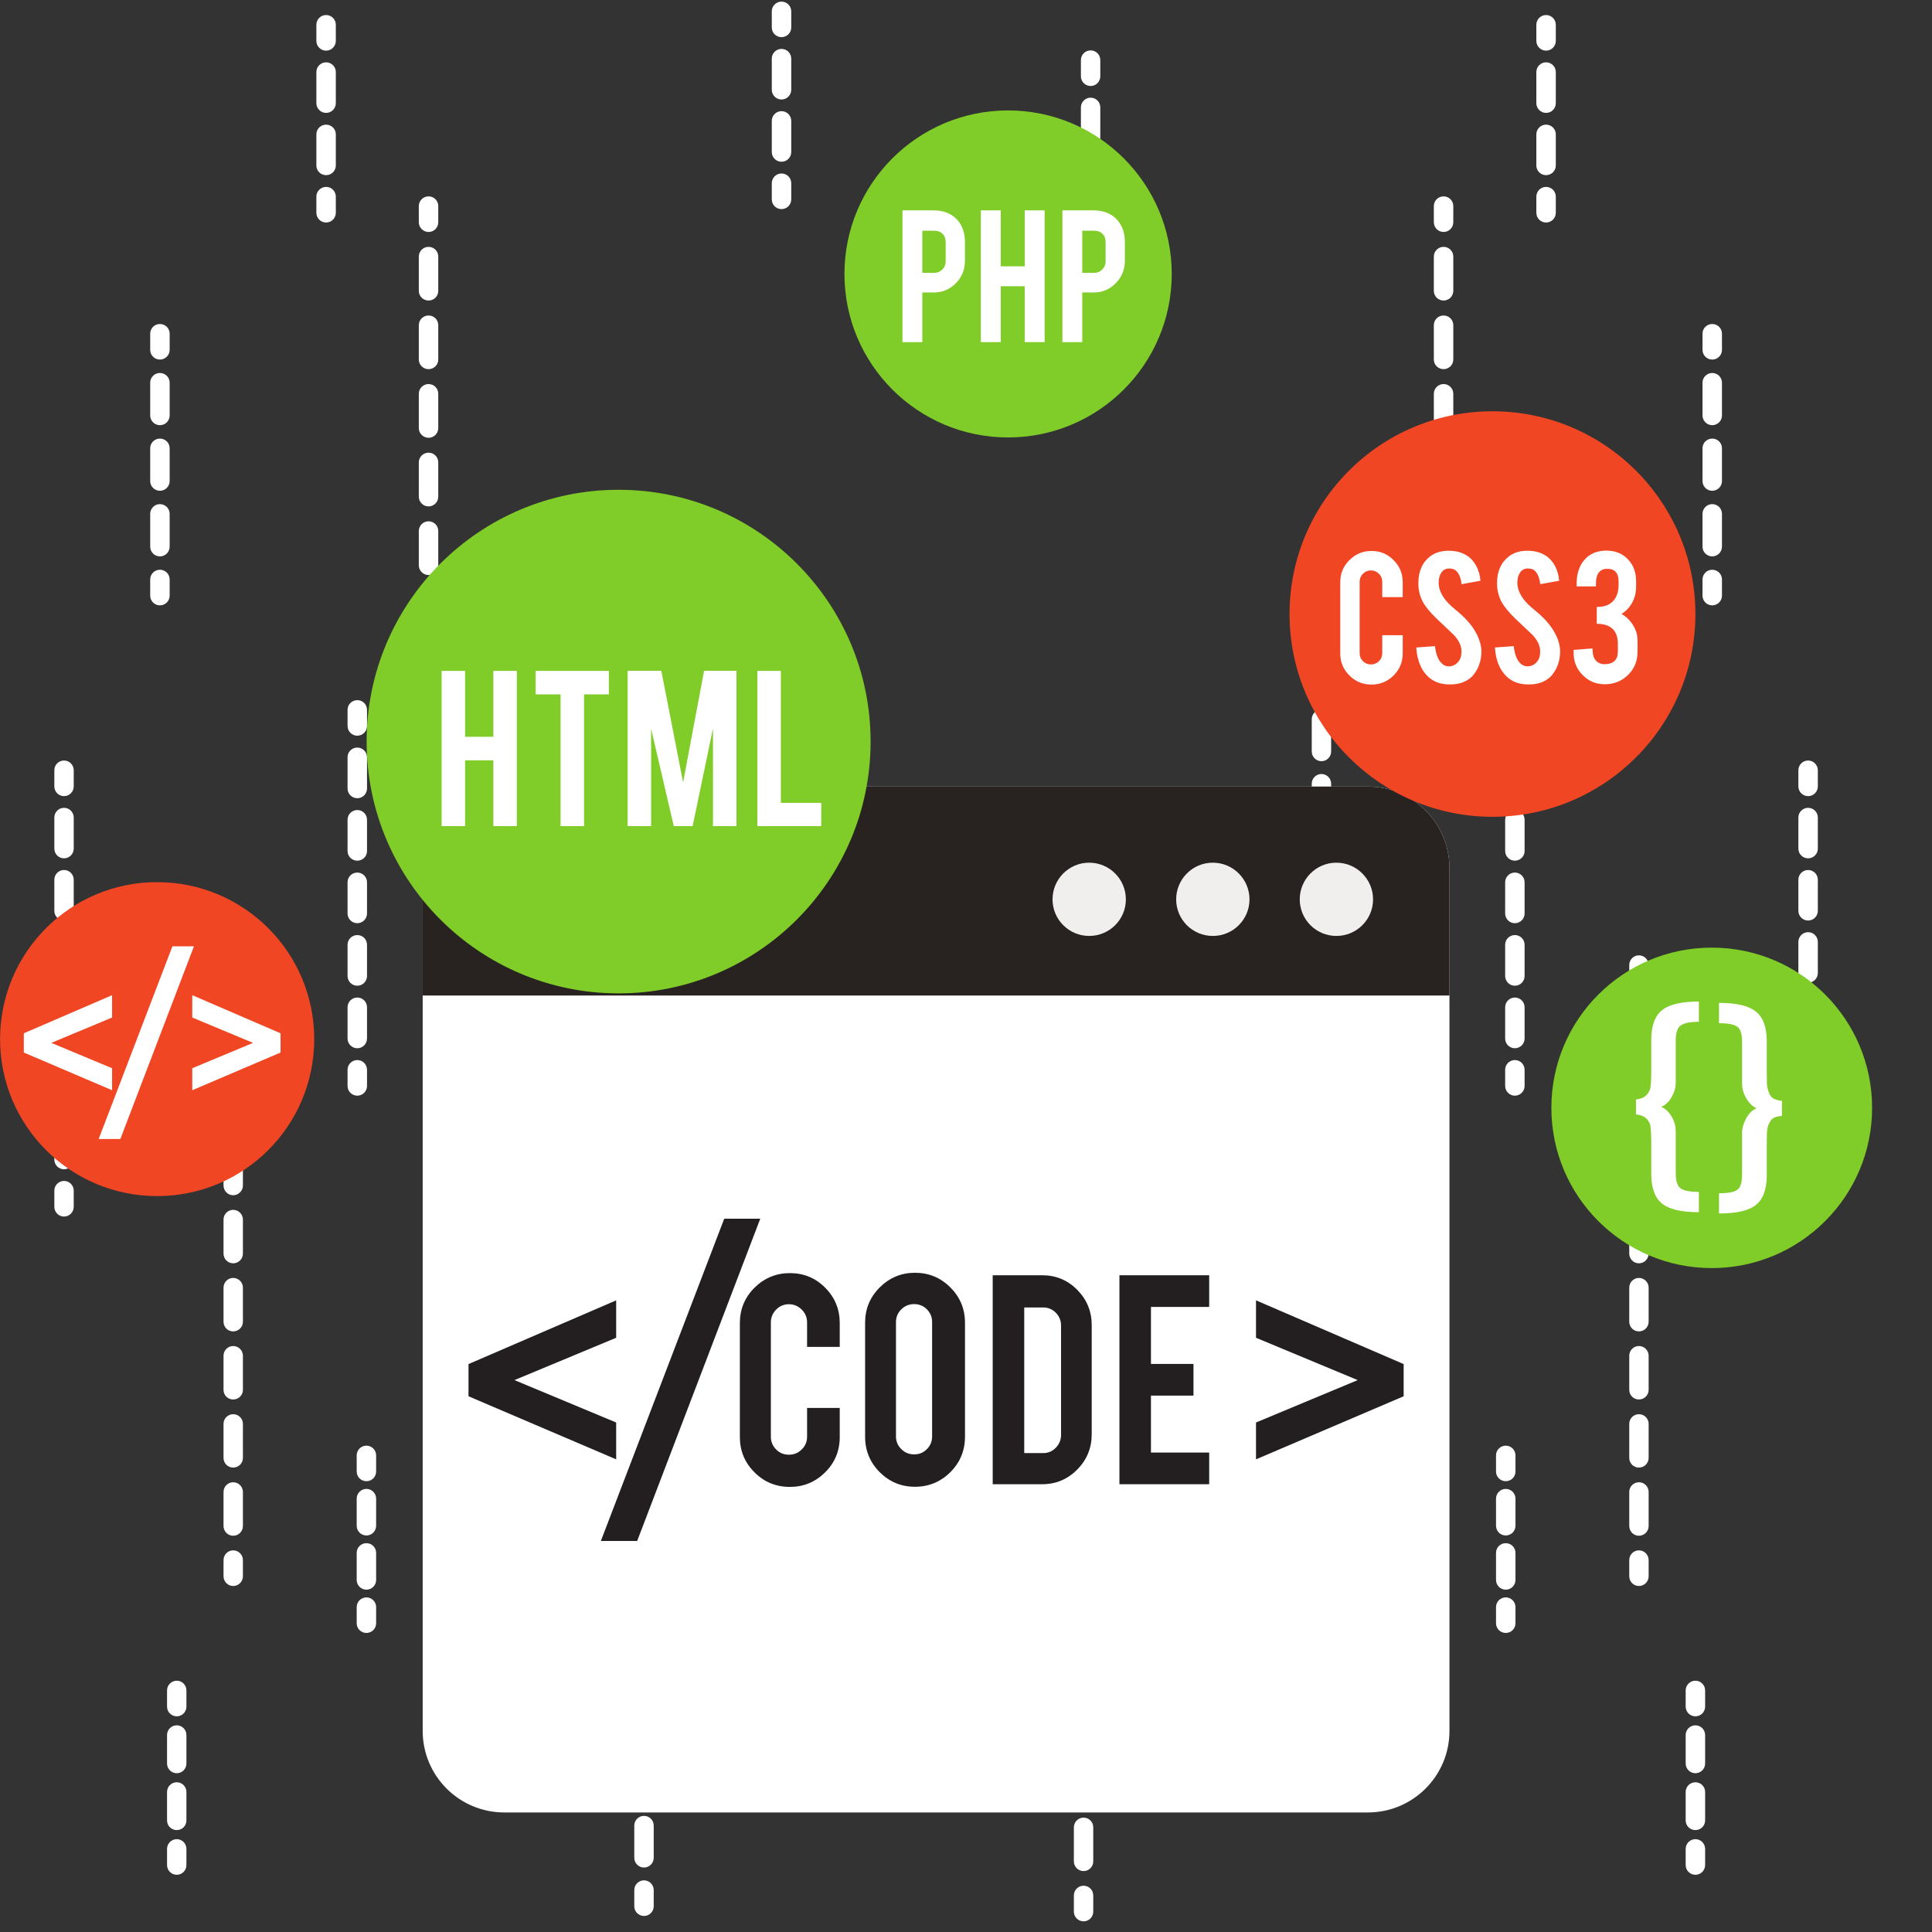 <svg xmlns="http://www.w3.org/2000/svg" xmlns:xlink="http://www.w3.org/1999/xlink" width="150" zoomAndPan="magnify" viewBox="0 0 112.5 112.5" height="150" preserveAspectRatio="xMidYMid meet" version="1.0"><rect x="0" y="0" width="112.5" height="112.5" fill="#333333" stroke="none"/><defs><clipPath id="60365816b8"><path d="M 55.039 51 L 57 51 L 57 52.219 L 55.039 52.219 Z M 55.039 51 " clip-rule="nonzero"/></clipPath><clipPath id="43f8e7c1d4"><path d="M 55.039 50 L 57.277 50 L 57.277 52 L 55.039 52 Z M 55.039 50 " clip-rule="nonzero"/></clipPath><clipPath id="42a5a88f6b"><path d="M 55.039 50 L 56 50 L 56 51 L 55.039 51 Z M 55.039 50 " clip-rule="nonzero"/></clipPath><clipPath id="707977e962"><path d="M 55.039 51 L 56 51 L 56 52 L 55.039 52 Z M 55.039 51 " clip-rule="nonzero"/></clipPath><clipPath id="b73b5649ed"><path d="M 55.039 49.98 L 56 49.98 L 56 52 L 55.039 52 Z M 55.039 49.98 " clip-rule="nonzero"/></clipPath><clipPath id="3dc6f37f96"><path d="M 55.039 50 L 57.277 50 L 57.277 51 L 55.039 51 Z M 55.039 50 " clip-rule="nonzero"/></clipPath><clipPath id="677ff6f46e"><path d="M 55.039 50 L 57 50 L 57 51 L 55.039 51 Z M 55.039 50 " clip-rule="nonzero"/></clipPath><clipPath id="8fa4df238c"><path d="M 55.039 50 L 57 50 L 57 52 L 55.039 52 Z M 55.039 50 " clip-rule="nonzero"/></clipPath><clipPath id="0777741c5a"><path d="M 55.039 51 L 57 51 L 57 52 L 55.039 52 Z M 55.039 51 " clip-rule="nonzero"/></clipPath><clipPath id="e03950863b"><path d="M 55.039 51 L 57 51 L 57 52 L 55.039 52 Z M 55.039 51 " clip-rule="nonzero"/></clipPath><clipPath id="98af3087d1"><path d="M 55.039 51 L 56 51 L 56 52 L 55.039 52 Z M 55.039 51 " clip-rule="nonzero"/></clipPath><clipPath id="e37027e7ce"><path d="M 90 55 L 109.016 55 L 109.016 74 L 90 74 Z M 90 55 " clip-rule="nonzero"/></clipPath></defs><g clip-path="url(#60365816b8)"><path stroke-linecap="round" transform="matrix(0.001, 0, 0, -0.001, 54.475, 52.449)" fill="none" stroke-linejoin="round" d="M 1447.872 1548.103 C 1151.882 1386.655 1043.353 1021.9 1201.214 728.901 C 1324.543 489.717 1620.532 400.023 1852.391 531.574 C 2044.784 627.248 2113.848 866.431 2015.185 1051.798 C 1931.321 1201.288 1743.861 1261.083 1595.866 1177.369 " stroke="#385d97" stroke-width="90" stroke-opacity="1" stroke-miterlimit="10"/></g><g clip-path="url(#43f8e7c1d4)"><path fill="#385d97" d="M 57.277 51.641 C 57.277 51.738 57.172 51.82 57.047 51.82 L 55.555 51.82 C 55.43 51.82 55.324 51.738 55.324 51.641 L 55.324 50.266 C 55.324 50.164 55.43 50.086 55.555 50.086 L 57.047 50.086 C 57.172 50.086 57.277 50.164 57.277 50.266 L 57.277 51.641 " fill-opacity="1" fill-rule="nonzero"/><path fill="#4572b8" d="M 57.199 51.586 C 57.199 51.684 57.098 51.766 56.977 51.766 L 55.547 51.766 C 55.426 51.766 55.324 51.684 55.324 51.586 L 55.324 50.262 C 55.324 50.164 55.426 50.086 55.547 50.086 L 56.977 50.086 C 57.098 50.086 57.199 50.164 57.199 50.262 L 57.199 51.586 " fill-opacity="1" fill-rule="nonzero"/></g><g clip-path="url(#42a5a88f6b)"><path fill="#325286" d="M 55.828 50.461 C 55.828 50.559 55.754 50.637 55.664 50.637 C 55.574 50.637 55.504 50.559 55.504 50.461 L 55.504 50.203 C 55.504 50.105 55.574 50.027 55.664 50.027 C 55.754 50.027 55.828 50.105 55.828 50.203 L 55.828 50.461 " fill-opacity="1" fill-rule="nonzero"/></g><g clip-path="url(#707977e962)"><path fill="#325286" d="M 55.828 51.492 C 55.828 51.59 55.754 51.672 55.664 51.672 C 55.574 51.672 55.504 51.59 55.504 51.492 L 55.504 51.234 C 55.504 51.137 55.574 51.059 55.664 51.059 C 55.754 51.059 55.828 51.137 55.828 51.234 L 55.828 51.492 " fill-opacity="1" fill-rule="nonzero"/></g><g clip-path="url(#b73b5649ed)"><path fill="#385d97" d="M 55.77 51.645 C 55.77 51.742 55.676 51.82 55.559 51.82 L 55.328 51.82 C 55.211 51.82 55.113 51.742 55.113 51.645 L 55.113 50.156 C 55.113 50.059 55.211 49.98 55.328 49.98 L 55.559 49.98 C 55.676 49.98 55.77 50.059 55.77 50.156 L 55.77 51.645 " fill-opacity="1" fill-rule="nonzero"/><path fill="#4572b8" d="M 55.695 51.645 C 55.695 51.742 55.602 51.82 55.484 51.82 L 55.254 51.82 C 55.137 51.82 55.039 51.742 55.039 51.645 L 55.039 50.156 C 55.039 50.059 55.137 49.98 55.254 49.98 L 55.484 49.98 C 55.602 49.98 55.695 50.059 55.695 50.156 L 55.695 51.645 " fill-opacity="1" fill-rule="nonzero"/></g><g clip-path="url(#3dc6f37f96)"><path fill="#e9e9e9" d="M 57.012 50.465 C 57.012 50.492 56.984 50.516 56.949 50.516 L 55.992 50.516 C 55.957 50.516 55.93 50.492 55.93 50.465 L 55.93 50.25 C 55.93 50.219 55.957 50.199 55.992 50.199 L 56.949 50.199 C 56.984 50.199 57.012 50.219 57.012 50.25 L 57.012 50.465 " fill-opacity="1" fill-rule="nonzero"/></g><path fill="#ffffff" d="M 56.207 50.516 L 56.117 50.516 L 56.469 50.199 L 56.562 50.199 L 56.207 50.516 " fill-opacity="1" fill-rule="nonzero"/><path fill="#ffffff" d="M 56.547 50.516 L 56.285 50.516 L 56.621 50.199 L 56.879 50.199 L 56.547 50.516 " fill-opacity="1" fill-rule="nonzero"/><g clip-path="url(#677ff6f46e)"><path fill="#375b94" d="M 56.215 50.625 L 56.059 50.625 C 56.02 50.625 55.992 50.652 55.992 50.68 L 55.992 50.781 C 55.992 50.812 56.02 50.836 56.059 50.836 L 56.215 50.836 C 56.25 50.836 56.281 50.812 56.281 50.781 L 56.281 50.68 C 56.281 50.652 56.25 50.625 56.215 50.625 " fill-opacity="1" fill-rule="nonzero"/><path fill="#629ace" d="M 56.262 50.773 C 56.262 50.805 56.23 50.828 56.199 50.828 L 56.055 50.828 C 56.02 50.828 55.992 50.805 55.992 50.773 L 55.992 50.68 C 55.992 50.648 56.02 50.625 56.055 50.625 L 56.199 50.625 C 56.23 50.625 56.262 50.648 56.262 50.68 L 56.262 50.773 " fill-opacity="1" fill-rule="nonzero"/></g><path fill="#6eb4db" d="M 56.008 50.754 L 56.008 50.676 C 56.008 50.652 56.027 50.633 56.055 50.633 L 56.172 50.633 C 56.199 50.633 56.008 50.773 56.008 50.754 " fill-opacity="1" fill-rule="nonzero"/><path fill="#598bba" d="M 56.262 50.773 C 56.262 50.805 56.23 50.828 56.199 50.828 L 56.055 50.828 C 56.289 50.809 56.199 50.625 56.199 50.625 C 56.23 50.625 56.262 50.648 56.262 50.68 L 56.262 50.773 " fill-opacity="1" fill-rule="nonzero"/><path fill="#375b94" d="M 56.547 50.625 L 56.391 50.625 C 56.355 50.625 56.324 50.652 56.324 50.68 L 56.324 50.781 C 56.324 50.812 56.355 50.836 56.391 50.836 L 56.547 50.836 C 56.586 50.836 56.613 50.812 56.613 50.781 L 56.613 50.68 C 56.613 50.652 56.586 50.625 56.547 50.625 " fill-opacity="1" fill-rule="nonzero"/><path fill="#629ace" d="M 56.594 50.773 C 56.594 50.805 56.566 50.828 56.531 50.828 L 56.387 50.828 C 56.352 50.828 56.324 50.805 56.324 50.773 L 56.324 50.68 C 56.324 50.648 56.352 50.625 56.387 50.625 L 56.531 50.625 C 56.566 50.625 56.594 50.648 56.594 50.68 L 56.594 50.773 " fill-opacity="1" fill-rule="nonzero"/><path fill="#6eb4db" d="M 56.34 50.754 L 56.34 50.676 C 56.34 50.652 56.363 50.633 56.391 50.633 L 56.504 50.633 C 56.531 50.633 56.34 50.773 56.34 50.754 " fill-opacity="1" fill-rule="nonzero"/><path fill="#598bba" d="M 56.594 50.773 C 56.594 50.805 56.566 50.828 56.531 50.828 L 56.387 50.828 C 56.621 50.809 56.531 50.625 56.531 50.625 C 56.566 50.625 56.594 50.648 56.594 50.68 L 56.594 50.773 " fill-opacity="1" fill-rule="nonzero"/><path fill="#375b94" d="M 56.883 50.625 L 56.727 50.625 C 56.691 50.625 56.66 50.652 56.66 50.68 L 56.66 50.781 C 56.66 50.812 56.691 50.836 56.727 50.836 L 56.883 50.836 C 56.918 50.836 56.949 50.812 56.949 50.781 L 56.949 50.68 C 56.949 50.652 56.918 50.625 56.883 50.625 " fill-opacity="1" fill-rule="nonzero"/><path fill="#629ace" d="M 56.93 50.773 C 56.93 50.805 56.902 50.828 56.867 50.828 L 56.723 50.828 C 56.688 50.828 56.66 50.805 56.66 50.773 L 56.66 50.68 C 56.66 50.648 56.688 50.625 56.723 50.625 L 56.867 50.625 C 56.902 50.625 56.93 50.648 56.93 50.68 L 56.93 50.773 " fill-opacity="1" fill-rule="nonzero"/><path fill="#6eb4db" d="M 56.676 50.754 L 56.676 50.676 C 56.676 50.652 56.695 50.633 56.723 50.633 L 56.84 50.633 C 56.867 50.633 56.676 50.773 56.676 50.754 " fill-opacity="1" fill-rule="nonzero"/><path fill="#598bba" d="M 56.93 50.773 C 56.93 50.805 56.902 50.828 56.867 50.828 L 56.723 50.828 C 56.957 50.809 56.867 50.625 56.867 50.625 C 56.902 50.625 56.93 50.648 56.93 50.68 L 56.93 50.773 " fill-opacity="1" fill-rule="nonzero"/><g clip-path="url(#8fa4df238c)"><path fill="#375b94" d="M 56.215 50.91 L 56.059 50.91 C 56.02 50.91 55.992 50.934 55.992 50.961 L 55.992 51.066 C 55.992 51.094 56.02 51.117 56.059 51.117 L 56.215 51.117 C 56.25 51.117 56.281 51.094 56.281 51.066 L 56.281 50.961 C 56.281 50.934 56.25 50.91 56.215 50.91 " fill-opacity="1" fill-rule="nonzero"/><path fill="#629ace" d="M 56.262 51.059 C 56.262 51.086 56.23 51.109 56.199 51.109 L 56.055 51.109 C 56.02 51.109 55.992 51.086 55.992 51.059 L 55.992 50.961 C 55.992 50.93 56.02 50.91 56.055 50.91 L 56.199 50.91 C 56.23 50.91 56.262 50.93 56.262 50.961 L 56.262 51.059 " fill-opacity="1" fill-rule="nonzero"/></g><path fill="#6eb4db" d="M 56.008 51.035 L 56.008 50.957 C 56.008 50.934 56.027 50.918 56.055 50.918 L 56.172 50.918 C 56.199 50.918 56.008 51.055 56.008 51.035 " fill-opacity="1" fill-rule="nonzero"/><path fill="#598bba" d="M 56.262 51.059 C 56.262 51.086 56.23 51.109 56.199 51.109 L 56.055 51.109 C 56.289 51.09 56.199 50.91 56.199 50.91 C 56.23 50.91 56.262 50.93 56.262 50.961 L 56.262 51.059 " fill-opacity="1" fill-rule="nonzero"/><path fill="#375b94" d="M 56.547 50.91 L 56.391 50.91 C 56.355 50.91 56.324 50.934 56.324 50.961 L 56.324 51.066 C 56.324 51.094 56.355 51.117 56.391 51.117 L 56.547 51.117 C 56.586 51.117 56.613 51.094 56.613 51.066 L 56.613 50.961 C 56.613 50.934 56.586 50.91 56.547 50.91 " fill-opacity="1" fill-rule="nonzero"/><path fill="#629ace" d="M 56.594 51.059 C 56.594 51.086 56.566 51.109 56.531 51.109 L 56.387 51.109 C 56.352 51.109 56.324 51.086 56.324 51.059 L 56.324 50.961 C 56.324 50.93 56.352 50.91 56.387 50.91 L 56.531 50.91 C 56.566 50.91 56.594 50.93 56.594 50.961 L 56.594 51.059 " fill-opacity="1" fill-rule="nonzero"/><path fill="#6eb4db" d="M 56.34 51.035 L 56.34 50.957 C 56.34 50.934 56.363 50.918 56.391 50.918 L 56.504 50.918 C 56.531 50.918 56.34 51.055 56.34 51.035 " fill-opacity="1" fill-rule="nonzero"/><path fill="#598bba" d="M 56.594 51.059 C 56.594 51.086 56.566 51.109 56.531 51.109 L 56.387 51.109 C 56.621 51.09 56.531 50.91 56.531 50.91 C 56.566 50.91 56.594 50.93 56.594 50.961 L 56.594 51.059 " fill-opacity="1" fill-rule="nonzero"/><path fill="#375b94" d="M 56.883 50.91 L 56.727 50.91 C 56.691 50.91 56.66 50.934 56.66 50.961 L 56.66 51.066 C 56.66 51.094 56.691 51.117 56.727 51.117 L 56.883 51.117 C 56.918 51.117 56.949 51.094 56.949 51.066 L 56.949 50.961 C 56.949 50.934 56.918 50.91 56.883 50.91 " fill-opacity="1" fill-rule="nonzero"/><path fill="#629ace" d="M 56.93 51.059 C 56.93 51.086 56.902 51.109 56.867 51.109 L 56.723 51.109 C 56.688 51.109 56.66 51.086 56.66 51.059 L 56.66 50.961 C 56.66 50.93 56.688 50.91 56.723 50.91 L 56.867 50.91 C 56.902 50.91 56.93 50.93 56.93 50.961 L 56.93 51.059 " fill-opacity="1" fill-rule="nonzero"/><path fill="#6eb4db" d="M 56.676 51.035 L 56.676 50.957 C 56.676 50.934 56.695 50.918 56.723 50.918 L 56.84 50.918 C 56.867 50.918 56.676 51.055 56.676 51.035 " fill-opacity="1" fill-rule="nonzero"/><path fill="#598bba" d="M 56.93 51.059 C 56.93 51.086 56.902 51.109 56.867 51.109 L 56.723 51.109 C 56.957 51.09 56.867 50.91 56.867 50.91 C 56.902 50.91 56.93 50.93 56.93 50.961 L 56.93 51.059 " fill-opacity="1" fill-rule="nonzero"/><g clip-path="url(#0777741c5a)"><path fill="#375b94" d="M 56.215 51.191 L 56.059 51.191 C 56.02 51.191 55.992 51.215 55.992 51.242 L 55.992 51.348 C 55.992 51.375 56.02 51.398 56.059 51.398 L 56.215 51.398 C 56.25 51.398 56.281 51.375 56.281 51.348 L 56.281 51.242 C 56.281 51.215 56.25 51.191 56.215 51.191 " fill-opacity="1" fill-rule="nonzero"/><path fill="#629ace" d="M 56.262 51.34 C 56.262 51.367 56.23 51.391 56.199 51.391 L 56.055 51.391 C 56.02 51.391 55.992 51.367 55.992 51.34 L 55.992 51.242 C 55.992 51.211 56.02 51.191 56.055 51.191 L 56.199 51.191 C 56.23 51.191 56.262 51.211 56.262 51.242 L 56.262 51.34 " fill-opacity="1" fill-rule="nonzero"/></g><path fill="#6eb4db" d="M 56.008 51.316 L 56.008 51.238 C 56.008 51.215 56.027 51.199 56.055 51.199 L 56.172 51.199 C 56.199 51.199 56.008 51.336 56.008 51.316 " fill-opacity="1" fill-rule="nonzero"/><path fill="#598bba" d="M 56.262 51.34 C 56.262 51.367 56.23 51.391 56.199 51.391 L 56.055 51.391 C 56.289 51.371 56.199 51.191 56.199 51.191 C 56.23 51.191 56.262 51.211 56.262 51.242 L 56.262 51.34 " fill-opacity="1" fill-rule="nonzero"/><path fill="#375b94" d="M 56.547 51.191 L 56.391 51.191 C 56.355 51.191 56.324 51.215 56.324 51.242 L 56.324 51.348 C 56.324 51.375 56.355 51.398 56.391 51.398 L 56.547 51.398 C 56.586 51.398 56.613 51.375 56.613 51.348 L 56.613 51.242 C 56.613 51.215 56.586 51.191 56.547 51.191 " fill-opacity="1" fill-rule="nonzero"/><path fill="#629ace" d="M 56.594 51.34 C 56.594 51.367 56.566 51.391 56.531 51.391 L 56.387 51.391 C 56.352 51.391 56.324 51.367 56.324 51.34 L 56.324 51.242 C 56.324 51.211 56.352 51.191 56.387 51.191 L 56.531 51.191 C 56.566 51.191 56.594 51.211 56.594 51.242 L 56.594 51.34 " fill-opacity="1" fill-rule="nonzero"/><path fill="#6eb4db" d="M 56.34 51.316 L 56.34 51.238 C 56.34 51.215 56.363 51.199 56.391 51.199 L 56.504 51.199 C 56.531 51.199 56.34 51.336 56.34 51.316 " fill-opacity="1" fill-rule="nonzero"/><path fill="#598bba" d="M 56.594 51.34 C 56.594 51.367 56.566 51.391 56.531 51.391 L 56.387 51.391 C 56.621 51.371 56.531 51.191 56.531 51.191 C 56.566 51.191 56.594 51.211 56.594 51.242 L 56.594 51.34 " fill-opacity="1" fill-rule="nonzero"/><path fill="#375b94" d="M 56.883 51.191 L 56.727 51.191 C 56.691 51.191 56.66 51.215 56.66 51.242 L 56.66 51.348 C 56.66 51.375 56.691 51.398 56.727 51.398 L 56.883 51.398 C 56.918 51.398 56.949 51.375 56.949 51.348 L 56.949 51.242 C 56.949 51.215 56.918 51.191 56.883 51.191 " fill-opacity="1" fill-rule="nonzero"/><path fill="#629ace" d="M 56.93 51.34 C 56.93 51.367 56.902 51.391 56.867 51.391 L 56.723 51.391 C 56.688 51.391 56.66 51.367 56.66 51.34 L 56.66 51.242 C 56.66 51.211 56.688 51.191 56.723 51.191 L 56.867 51.191 C 56.902 51.191 56.93 51.211 56.93 51.242 L 56.93 51.34 " fill-opacity="1" fill-rule="nonzero"/><path fill="#6eb4db" d="M 56.676 51.316 L 56.676 51.238 C 56.676 51.215 56.695 51.199 56.723 51.199 L 56.84 51.199 C 56.867 51.199 56.676 51.336 56.676 51.316 " fill-opacity="1" fill-rule="nonzero"/><path fill="#598bba" d="M 56.93 51.34 C 56.93 51.367 56.902 51.391 56.867 51.391 L 56.723 51.391 C 56.957 51.371 56.867 51.191 56.867 51.191 C 56.902 51.191 56.93 51.211 56.93 51.242 L 56.93 51.34 " fill-opacity="1" fill-rule="nonzero"/><g clip-path="url(#e03950863b)"><path fill="#375b94" d="M 56.215 51.473 L 56.059 51.473 C 56.02 51.473 55.992 51.496 55.992 51.523 L 55.992 51.629 C 55.992 51.656 56.02 51.68 56.059 51.68 L 56.215 51.68 C 56.25 51.68 56.281 51.656 56.281 51.629 L 56.281 51.523 C 56.281 51.496 56.25 51.473 56.215 51.473 " fill-opacity="1" fill-rule="nonzero"/><path fill="#629ace" d="M 56.262 51.621 C 56.262 51.648 56.23 51.672 56.199 51.672 L 56.055 51.672 C 56.02 51.672 55.992 51.648 55.992 51.621 L 55.992 51.523 C 55.992 51.492 56.02 51.473 56.055 51.473 L 56.199 51.473 C 56.23 51.473 56.262 51.492 56.262 51.523 L 56.262 51.621 " fill-opacity="1" fill-rule="nonzero"/></g><path fill="#6eb4db" d="M 56.008 51.598 L 56.008 51.52 C 56.008 51.496 56.027 51.48 56.055 51.48 L 56.172 51.48 C 56.199 51.48 56.008 51.621 56.008 51.598 " fill-opacity="1" fill-rule="nonzero"/><path fill="#598bba" d="M 56.262 51.621 C 56.262 51.648 56.23 51.672 56.199 51.672 L 56.055 51.672 C 56.289 51.652 56.199 51.473 56.199 51.473 C 56.23 51.473 56.262 51.492 56.262 51.523 L 56.262 51.621 " fill-opacity="1" fill-rule="nonzero"/><path fill="#375b94" d="M 56.547 51.473 L 56.391 51.473 C 56.355 51.473 56.324 51.496 56.324 51.523 L 56.324 51.629 C 56.324 51.656 56.355 51.68 56.391 51.68 L 56.547 51.68 C 56.586 51.68 56.613 51.656 56.613 51.629 L 56.613 51.523 C 56.613 51.496 56.586 51.473 56.547 51.473 " fill-opacity="1" fill-rule="nonzero"/><path fill="#629ace" d="M 56.594 51.621 C 56.594 51.648 56.566 51.672 56.531 51.672 L 56.387 51.672 C 56.352 51.672 56.324 51.648 56.324 51.621 L 56.324 51.523 C 56.324 51.492 56.352 51.473 56.387 51.473 L 56.531 51.473 C 56.566 51.473 56.594 51.492 56.594 51.523 L 56.594 51.621 " fill-opacity="1" fill-rule="nonzero"/><path fill="#6eb4db" d="M 56.34 51.598 L 56.34 51.52 C 56.34 51.496 56.363 51.48 56.391 51.48 L 56.504 51.48 C 56.531 51.48 56.34 51.621 56.34 51.598 " fill-opacity="1" fill-rule="nonzero"/><path fill="#598bba" d="M 56.594 51.621 C 56.594 51.648 56.566 51.672 56.531 51.672 L 56.387 51.672 C 56.621 51.652 56.531 51.473 56.531 51.473 C 56.566 51.473 56.594 51.492 56.594 51.523 L 56.594 51.621 " fill-opacity="1" fill-rule="nonzero"/><path fill="#375b94" d="M 56.883 51.473 L 56.727 51.473 C 56.691 51.473 56.66 51.496 56.66 51.523 L 56.66 51.629 C 56.66 51.656 56.691 51.68 56.727 51.68 L 56.883 51.68 C 56.918 51.68 56.949 51.656 56.949 51.629 L 56.949 51.523 C 56.949 51.496 56.918 51.473 56.883 51.473 " fill-opacity="1" fill-rule="nonzero"/><path fill="#629ace" d="M 56.93 51.621 C 56.93 51.648 56.902 51.672 56.867 51.672 L 56.723 51.672 C 56.688 51.672 56.66 51.648 56.66 51.621 L 56.66 51.523 C 56.66 51.492 56.688 51.473 56.723 51.473 L 56.867 51.473 C 56.902 51.473 56.93 51.492 56.93 51.523 L 56.93 51.621 " fill-opacity="1" fill-rule="nonzero"/><path fill="#6eb4db" d="M 56.676 51.598 L 56.676 51.52 C 56.676 51.496 56.695 51.48 56.723 51.48 L 56.84 51.48 C 56.867 51.48 56.676 51.621 56.676 51.598 " fill-opacity="1" fill-rule="nonzero"/><path fill="#598bba" d="M 56.93 51.621 C 56.93 51.648 56.902 51.672 56.867 51.672 L 56.723 51.672 C 56.957 51.652 56.867 51.473 56.867 51.473 C 56.902 51.473 56.93 51.492 56.93 51.523 L 56.93 51.621 " fill-opacity="1" fill-rule="nonzero"/><g clip-path="url(#98af3087d1)"><path fill="#2b4672" d="M 55.262 51.82 C 55.266 51.879 55.32 51.922 55.391 51.922 C 55.457 51.922 55.512 51.879 55.516 51.82 L 55.262 51.82 " fill-opacity="1" fill-rule="nonzero"/></g><path fill="#2b4672" d="M 56.016 51.82 C 56.02 51.859 56.055 51.887 56.102 51.887 C 56.148 51.887 56.184 51.859 56.188 51.82 L 56.016 51.82 " fill-opacity="1" fill-rule="nonzero"/><path fill="#ffffff" d="M 76.383 31.555 L 76.383 32.496 C 76.383 32.809 76.637 33.062 76.945 33.062 C 77.262 33.062 77.512 32.809 77.512 32.496 L 77.512 31.555 C 77.512 31.242 77.262 30.992 76.945 30.992 C 76.637 30.992 76.383 31.242 76.383 31.555 " fill-opacity="1" fill-rule="nonzero"/><path fill="#ffffff" d="M 76.383 34.375 L 76.383 36.25 C 76.383 36.562 76.637 36.816 76.945 36.816 C 77.262 36.816 77.512 36.562 77.512 36.25 L 77.512 34.375 C 77.512 34.062 77.262 33.809 76.945 33.809 C 76.637 33.809 76.383 34.062 76.383 34.375 Z M 76.383 38.129 L 76.383 40.004 C 76.383 40.316 76.637 40.57 76.945 40.57 C 77.262 40.57 77.512 40.316 77.512 40.004 L 77.512 38.129 C 77.512 37.816 77.262 37.562 76.945 37.562 C 76.637 37.562 76.383 37.816 76.383 38.129 Z M 76.383 41.883 L 76.383 43.758 C 76.383 44.07 76.637 44.324 76.945 44.324 C 77.262 44.324 77.512 44.07 77.512 43.758 L 77.512 41.883 C 77.512 41.57 77.262 41.316 76.945 41.316 C 76.637 41.316 76.383 41.57 76.383 41.883 Z M 76.383 45.637 L 76.383 47.512 C 76.383 47.824 76.637 48.078 76.945 48.078 C 77.262 48.078 77.512 47.824 77.512 47.512 L 77.512 45.637 C 77.512 45.324 77.262 45.07 76.945 45.07 C 76.637 45.07 76.383 45.324 76.383 45.637 Z M 76.383 49.391 L 76.383 51.266 C 76.383 51.578 76.637 51.832 76.945 51.832 C 77.262 51.832 77.512 51.578 77.512 51.266 L 77.512 49.391 C 77.512 49.078 77.262 48.824 76.945 48.824 C 76.637 48.824 76.383 49.078 76.383 49.391 Z M 76.383 53.145 L 76.383 55.02 C 76.383 55.332 76.637 55.586 76.945 55.586 C 77.262 55.586 77.512 55.332 77.512 55.02 L 77.512 53.145 C 77.512 52.832 77.262 52.578 76.945 52.578 C 76.637 52.578 76.383 52.832 76.383 53.145 Z M 76.383 56.898 L 76.383 58.773 C 76.383 59.086 76.637 59.34 76.945 59.34 C 77.262 59.34 77.512 59.086 77.512 58.773 L 77.512 56.898 C 77.512 56.586 77.262 56.332 76.945 56.332 C 76.637 56.332 76.383 56.586 76.383 56.898 Z M 76.383 60.652 L 76.383 62.527 C 76.383 62.84 76.637 63.094 76.945 63.094 C 77.262 63.094 77.512 62.84 77.512 62.527 L 77.512 60.652 C 77.512 60.34 77.262 60.086 76.945 60.086 C 76.637 60.086 76.383 60.34 76.383 60.652 Z M 76.383 64.402 L 76.383 66.281 C 76.383 66.594 76.637 66.848 76.945 66.848 C 77.262 66.848 77.512 66.594 77.512 66.281 L 77.512 64.402 C 77.512 64.094 77.262 63.84 76.945 63.84 C 76.637 63.84 76.383 64.094 76.383 64.402 " fill-opacity="1" fill-rule="nonzero"/><path fill="#ffffff" d="M 76.383 68.16 L 76.383 69.102 C 76.383 69.414 76.637 69.664 76.945 69.664 C 77.262 69.664 77.512 69.414 77.512 69.102 L 77.512 68.16 C 77.512 67.848 77.262 67.594 76.945 67.594 C 76.637 67.594 76.383 67.848 76.383 68.16 " fill-opacity="1" fill-rule="nonzero"/><path fill="#ffffff" d="M 36.934 73.453 L 36.934 74.395 C 36.934 74.707 37.188 74.961 37.5 74.961 C 37.812 74.961 38.066 74.707 38.066 74.395 L 38.066 73.453 C 38.066 73.141 37.812 72.891 37.5 72.891 C 37.188 72.891 36.934 73.141 36.934 73.453 " fill-opacity="1" fill-rule="nonzero"/><path fill="#ffffff" d="M 36.934 76.273 L 36.934 78.148 C 36.934 78.461 37.188 78.715 37.5 78.715 C 37.812 78.715 38.066 78.461 38.066 78.148 L 38.066 76.273 C 38.066 75.961 37.812 75.707 37.5 75.707 C 37.188 75.707 36.934 75.961 36.934 76.273 Z M 36.934 80.027 L 36.934 81.902 C 36.934 82.215 37.188 82.469 37.5 82.469 C 37.812 82.469 38.066 82.215 38.066 81.902 L 38.066 80.027 C 38.066 79.715 37.812 79.461 37.5 79.461 C 37.188 79.461 36.934 79.715 36.934 80.027 Z M 36.934 83.781 L 36.934 85.656 C 36.934 85.969 37.188 86.223 37.5 86.223 C 37.812 86.223 38.066 85.969 38.066 85.656 L 38.066 83.781 C 38.066 83.469 37.812 83.215 37.5 83.215 C 37.188 83.215 36.934 83.469 36.934 83.781 Z M 36.934 87.535 L 36.934 89.41 C 36.934 89.723 37.188 89.977 37.5 89.977 C 37.812 89.977 38.066 89.723 38.066 89.41 L 38.066 87.535 C 38.066 87.223 37.812 86.969 37.5 86.969 C 37.188 86.969 36.934 87.223 36.934 87.535 Z M 36.934 91.289 L 36.934 93.164 C 36.934 93.477 37.188 93.73 37.5 93.73 C 37.812 93.73 38.066 93.477 38.066 93.164 L 38.066 91.289 C 38.066 90.977 37.812 90.723 37.5 90.723 C 37.188 90.723 36.934 90.977 36.934 91.289 Z M 36.934 95.043 L 36.934 96.918 C 36.934 97.23 37.188 97.484 37.5 97.484 C 37.812 97.484 38.066 97.23 38.066 96.918 L 38.066 95.043 C 38.066 94.73 37.812 94.477 37.5 94.477 C 37.188 94.477 36.934 94.73 36.934 95.043 Z M 36.934 98.797 L 36.934 100.672 C 36.934 100.984 37.188 101.238 37.5 101.238 C 37.812 101.238 38.066 100.984 38.066 100.672 L 38.066 98.797 C 38.066 98.484 37.812 98.23 37.5 98.23 C 37.188 98.23 36.934 98.484 36.934 98.797 Z M 36.934 102.551 L 36.934 104.426 C 36.934 104.738 37.188 104.992 37.5 104.992 C 37.812 104.992 38.066 104.738 38.066 104.426 L 38.066 102.551 C 38.066 102.238 37.812 101.984 37.5 101.984 C 37.188 101.984 36.934 102.238 36.934 102.551 Z M 36.934 106.305 L 36.934 108.18 C 36.934 108.492 37.188 108.746 37.5 108.746 C 37.812 108.746 38.066 108.492 38.066 108.18 L 38.066 106.305 C 38.066 105.992 37.812 105.738 37.5 105.738 C 37.188 105.738 36.934 105.992 36.934 106.305 " fill-opacity="1" fill-rule="nonzero"/><path fill="#ffffff" d="M 36.934 110.059 L 36.934 111 C 36.934 111.312 37.188 111.566 37.5 111.566 C 37.812 111.566 38.066 111.312 38.066 111 L 38.066 110.059 C 38.066 109.746 37.812 109.492 37.5 109.492 C 37.188 109.492 36.934 109.746 36.934 110.059 " fill-opacity="1" fill-rule="nonzero"/><path fill="#ffffff" d="M 62.941 3.5 L 62.941 4.441 C 62.941 4.754 63.195 5.008 63.508 5.008 C 63.82 5.008 64.07 4.754 64.07 4.441 L 64.07 3.5 C 64.07 3.188 63.82 2.934 63.508 2.934 C 63.195 2.934 62.941 3.188 62.941 3.5 " fill-opacity="1" fill-rule="nonzero"/><path fill="#ffffff" d="M 62.941 6.254 L 62.941 8.066 C 62.941 8.379 63.195 8.633 63.508 8.633 C 63.82 8.633 64.07 8.379 64.07 8.066 L 64.07 6.254 C 64.07 5.941 63.82 5.688 63.508 5.688 C 63.195 5.688 62.941 5.941 62.941 6.254 Z M 62.941 9.879 L 62.941 11.695 C 62.941 12.008 63.195 12.258 63.508 12.258 C 63.82 12.258 64.07 12.008 64.07 11.695 L 64.07 9.879 C 64.07 9.57 63.82 9.316 63.508 9.316 C 63.195 9.316 62.941 9.57 62.941 9.879 " fill-opacity="1" fill-rule="nonzero"/><path fill="#ffffff" d="M 62.941 13.508 L 62.941 14.449 C 62.941 14.762 63.195 15.016 63.508 15.016 C 63.82 15.016 64.07 14.762 64.07 14.449 L 64.07 13.508 C 64.07 13.195 63.82 12.941 63.508 12.941 C 63.195 12.941 62.941 13.195 62.941 13.508 " fill-opacity="1" fill-rule="nonzero"/><path fill="#ffffff" d="M 87.645 41.332 L 87.645 42.273 C 87.645 42.586 87.898 42.84 88.211 42.84 C 88.523 42.84 88.777 42.586 88.777 42.273 L 88.777 41.332 C 88.777 41.02 88.523 40.77 88.211 40.77 C 87.898 40.77 87.645 41.02 87.645 41.332 " fill-opacity="1" fill-rule="nonzero"/><path fill="#ffffff" d="M 87.645 44.094 L 87.645 45.914 C 87.645 46.227 87.898 46.48 88.211 46.48 C 88.523 46.48 88.777 46.227 88.777 45.914 L 88.777 44.094 C 88.777 43.781 88.523 43.531 88.211 43.531 C 87.898 43.531 87.645 43.781 87.645 44.094 Z M 87.645 47.734 L 87.645 49.555 C 87.645 49.867 87.898 50.117 88.211 50.117 C 88.523 50.117 88.777 49.867 88.777 49.555 L 88.777 47.734 C 88.777 47.422 88.523 47.168 88.211 47.168 C 87.898 47.168 87.645 47.422 87.645 47.734 Z M 87.645 51.375 L 87.645 53.191 C 87.645 53.504 87.898 53.758 88.211 53.758 C 88.523 53.758 88.777 53.504 88.777 53.191 L 88.777 51.375 C 88.777 51.062 88.523 50.809 88.211 50.809 C 87.898 50.809 87.645 51.062 87.645 51.375 Z M 87.645 55.012 L 87.645 56.832 C 87.645 57.145 87.898 57.398 88.211 57.398 C 88.523 57.398 88.777 57.145 88.777 56.832 L 88.777 55.012 C 88.777 54.699 88.523 54.449 88.211 54.449 C 87.898 54.449 87.645 54.699 87.645 55.012 Z M 87.645 58.652 L 87.645 60.473 C 87.645 60.785 87.898 61.039 88.211 61.039 C 88.523 61.039 88.777 60.785 88.777 60.473 L 88.777 58.652 C 88.777 58.34 88.523 58.086 88.211 58.086 C 87.898 58.086 87.645 58.34 87.645 58.652 " fill-opacity="1" fill-rule="nonzero"/><path fill="#ffffff" d="M 87.645 62.293 L 87.645 63.234 C 87.645 63.547 87.898 63.801 88.211 63.801 C 88.523 63.801 88.777 63.547 88.777 63.234 L 88.777 62.293 C 88.777 61.98 88.523 61.727 88.211 61.727 C 87.898 61.727 87.645 61.98 87.645 62.293 " fill-opacity="1" fill-rule="nonzero"/><path fill="#ffffff" d="M 94.871 56.195 L 94.871 57.137 C 94.871 57.449 95.121 57.699 95.434 57.699 C 95.746 57.699 96 57.449 96 57.137 L 96 56.195 C 96 55.883 95.746 55.629 95.434 55.629 C 95.121 55.629 94.871 55.883 94.871 56.195 " fill-opacity="1" fill-rule="nonzero"/><path fill="#ffffff" d="M 94.871 59.117 L 94.871 61.102 C 94.871 61.414 95.121 61.668 95.434 61.668 C 95.746 61.668 96 61.414 96 61.102 L 96 59.117 C 96 58.809 95.746 58.555 95.434 58.555 C 95.121 58.555 94.871 58.809 94.871 59.117 Z M 94.871 63.082 L 94.871 65.066 C 94.871 65.379 95.121 65.633 95.434 65.633 C 95.746 65.633 96 65.379 96 65.066 L 96 63.082 C 96 62.773 95.746 62.52 95.434 62.52 C 95.121 62.52 94.871 62.773 94.871 63.082 Z M 94.871 67.051 L 94.871 69.031 C 94.871 69.344 95.121 69.598 95.434 69.598 C 95.746 69.598 96 69.344 96 69.031 L 96 67.051 C 96 66.738 95.746 66.484 95.434 66.484 C 95.121 66.484 94.871 66.738 94.871 67.051 Z M 94.871 71.016 L 94.871 72.996 C 94.871 73.309 95.121 73.562 95.434 73.562 C 95.746 73.562 96 73.309 96 72.996 L 96 71.016 C 96 70.703 95.746 70.449 95.434 70.449 C 95.121 70.449 94.871 70.703 94.871 71.016 Z M 94.871 74.98 L 94.871 76.961 C 94.871 77.277 95.121 77.527 95.434 77.527 C 95.746 77.527 96 77.277 96 76.961 L 96 74.98 C 96 74.668 95.746 74.414 95.434 74.414 C 95.121 74.414 94.871 74.668 94.871 74.98 Z M 94.871 78.945 L 94.871 80.93 C 94.871 81.242 95.121 81.492 95.434 81.492 C 95.746 81.492 96 81.242 96 80.93 L 96 78.945 C 96 78.633 95.746 78.379 95.434 78.379 C 95.121 78.379 94.871 78.633 94.871 78.945 Z M 94.871 82.91 L 94.871 84.895 C 94.871 85.207 95.121 85.457 95.434 85.457 C 95.746 85.457 96 85.207 96 84.895 L 96 82.91 C 96 82.602 95.746 82.348 95.434 82.348 C 95.121 82.348 94.871 82.602 94.871 82.91 Z M 94.871 86.875 L 94.871 88.859 C 94.871 89.172 95.121 89.426 95.434 89.426 C 95.746 89.426 96 89.172 96 88.859 L 96 86.875 C 96 86.566 95.746 86.312 95.434 86.312 C 95.121 86.312 94.871 86.566 94.871 86.875 " fill-opacity="1" fill-rule="nonzero"/><path fill="#ffffff" d="M 94.871 90.844 L 94.871 91.785 C 94.871 92.098 95.121 92.352 95.434 92.352 C 95.746 92.352 96 92.098 96 91.785 L 96 90.844 C 96 90.531 95.746 90.277 95.434 90.277 C 95.121 90.277 94.871 90.531 94.871 90.844 " fill-opacity="1" fill-rule="nonzero"/><path fill="#ffffff" d="M 62.531 75.723 L 62.531 76.664 C 62.531 76.977 62.785 77.23 63.094 77.23 C 63.41 77.23 63.66 76.977 63.66 76.664 L 63.66 75.723 C 63.66 75.41 63.41 75.156 63.094 75.156 C 62.785 75.156 62.531 75.41 62.531 75.723 " fill-opacity="1" fill-rule="nonzero"/><path fill="#ffffff" d="M 62.531 78.648 L 62.531 80.633 C 62.531 80.941 62.785 81.195 63.094 81.195 C 63.41 81.195 63.66 80.941 63.66 80.633 L 63.66 78.648 C 63.66 78.336 63.41 78.082 63.094 78.082 C 62.785 78.082 62.531 78.336 62.531 78.648 Z M 62.531 82.613 L 62.531 84.598 C 62.531 84.906 62.785 85.16 63.094 85.16 C 63.41 85.16 63.66 84.906 63.66 84.598 L 63.66 82.613 C 63.66 82.301 63.41 82.047 63.094 82.047 C 62.785 82.047 62.531 82.301 62.531 82.613 Z M 62.531 86.578 L 62.531 88.562 C 62.531 88.875 62.785 89.129 63.094 89.129 C 63.41 89.129 63.66 88.875 63.66 88.562 L 63.66 86.578 C 63.66 86.266 63.41 86.016 63.094 86.016 C 62.785 86.016 62.531 86.266 62.531 86.578 Z M 62.531 90.543 L 62.531 92.527 C 62.531 92.84 62.785 93.094 63.094 93.094 C 63.41 93.094 63.66 92.84 63.66 92.527 L 63.66 90.543 C 63.66 90.23 63.41 89.98 63.094 89.98 C 62.785 89.98 62.531 90.23 62.531 90.543 Z M 62.531 94.512 L 62.531 96.492 C 62.531 96.805 62.785 97.059 63.094 97.059 C 63.41 97.059 63.66 96.805 63.66 96.492 L 63.66 94.512 C 63.66 94.199 63.41 93.945 63.094 93.945 C 62.785 93.945 62.531 94.199 62.531 94.512 Z M 62.531 98.477 L 62.531 100.457 C 62.531 100.77 62.785 101.023 63.094 101.023 C 63.41 101.023 63.66 100.77 63.66 100.457 L 63.66 98.477 C 63.66 98.164 63.41 97.91 63.094 97.91 C 62.785 97.91 62.531 98.164 62.531 98.477 Z M 62.531 102.441 L 62.531 104.426 C 62.531 104.734 62.785 104.988 63.094 104.988 C 63.41 104.988 63.66 104.734 63.66 104.426 L 63.66 102.441 C 63.66 102.129 63.41 101.875 63.094 101.875 C 62.785 101.875 62.531 102.129 62.531 102.441 Z M 62.531 106.406 L 62.531 108.391 C 62.531 108.699 62.785 108.953 63.094 108.953 C 63.41 108.953 63.66 108.699 63.66 108.391 L 63.66 106.406 C 63.66 106.094 63.41 105.84 63.094 105.84 C 62.785 105.84 62.531 106.094 62.531 106.406 " fill-opacity="1" fill-rule="nonzero"/><path fill="#ffffff" d="M 62.531 110.371 L 62.531 111.312 C 62.531 111.625 62.785 111.879 63.094 111.879 C 63.41 111.879 63.66 111.625 63.66 111.312 L 63.66 110.371 C 63.66 110.059 63.41 109.805 63.094 109.805 C 62.785 109.805 62.531 110.059 62.531 110.371 " fill-opacity="1" fill-rule="nonzero"/><path fill="#ffffff" d="M 99.137 19.43 L 99.137 20.375 C 99.137 20.684 99.391 20.938 99.703 20.938 C 100.016 20.938 100.27 20.684 100.27 20.375 L 100.27 19.43 C 100.27 19.117 100.016 18.867 99.703 18.867 C 99.391 18.867 99.137 19.117 99.137 19.43 " fill-opacity="1" fill-rule="nonzero"/><path fill="#ffffff" d="M 99.137 22.281 L 99.137 24.191 C 99.137 24.504 99.391 24.758 99.703 24.758 C 100.016 24.758 100.27 24.504 100.27 24.191 L 100.27 22.281 C 100.27 21.973 100.016 21.719 99.703 21.719 C 99.391 21.719 99.137 21.973 99.137 22.281 Z M 99.137 26.102 L 99.137 28.012 C 99.137 28.324 99.391 28.578 99.703 28.578 C 100.016 28.578 100.27 28.324 100.27 28.012 L 100.27 26.102 C 100.27 25.789 100.016 25.539 99.703 25.539 C 99.391 25.539 99.137 25.789 99.137 26.102 Z M 99.137 29.922 L 99.137 31.832 C 99.137 32.145 99.391 32.398 99.703 32.398 C 100.016 32.398 100.27 32.145 100.27 31.832 L 100.27 29.922 C 100.27 29.609 100.016 29.355 99.703 29.355 C 99.391 29.355 99.137 29.609 99.137 29.922 " fill-opacity="1" fill-rule="nonzero"/><path fill="#ffffff" d="M 99.137 33.742 L 99.137 34.684 C 99.137 34.996 99.391 35.25 99.703 35.25 C 100.016 35.25 100.27 34.996 100.27 34.684 L 100.27 33.742 C 100.27 33.43 100.016 33.176 99.703 33.176 C 99.391 33.176 99.137 33.43 99.137 33.742 " fill-opacity="1" fill-rule="nonzero"/><path fill="#ffffff" d="M 87.113 84.746 L 87.113 85.688 C 87.113 86 87.367 86.25 87.68 86.25 C 87.992 86.25 88.246 86 88.246 85.688 L 88.246 84.746 C 88.246 84.434 87.992 84.18 87.68 84.18 C 87.367 84.18 87.113 84.434 87.113 84.746 " fill-opacity="1" fill-rule="nonzero"/><path fill="#ffffff" d="M 87.113 87.266 L 87.113 88.844 C 87.113 89.156 87.367 89.41 87.68 89.41 C 87.992 89.41 88.246 89.156 88.246 88.844 L 88.246 87.266 C 88.246 86.953 87.992 86.699 87.68 86.699 C 87.367 86.699 87.113 86.953 87.113 87.266 Z M 87.113 90.422 L 87.113 92 C 87.113 92.312 87.367 92.566 87.68 92.566 C 87.992 92.566 88.246 92.312 88.246 92 L 88.246 90.422 C 88.246 90.109 87.992 89.859 87.68 89.859 C 87.367 89.859 87.113 90.109 87.113 90.422 " fill-opacity="1" fill-rule="nonzero"/><path fill="#ffffff" d="M 87.113 93.582 L 87.113 94.52 C 87.113 94.836 87.367 95.086 87.68 95.086 C 87.992 95.086 88.246 94.836 88.246 94.52 L 88.246 93.582 C 88.246 93.27 87.992 93.016 87.68 93.016 C 87.367 93.016 87.113 93.27 87.113 93.582 " fill-opacity="1" fill-rule="nonzero"/><path fill="#ffffff" d="M 83.492 12 L 83.492 12.941 C 83.492 13.254 83.746 13.508 84.059 13.508 C 84.371 13.508 84.625 13.254 84.625 12.941 L 84.625 12 C 84.625 11.688 84.371 11.434 84.059 11.434 C 83.746 11.434 83.492 11.688 83.492 12 " fill-opacity="1" fill-rule="nonzero"/><path fill="#ffffff" d="M 83.492 14.941 L 83.492 16.938 C 83.492 17.25 83.746 17.5 84.059 17.5 C 84.371 17.5 84.625 17.25 84.625 16.938 L 84.625 14.941 C 84.625 14.625 84.371 14.375 84.059 14.375 C 83.746 14.375 83.492 14.625 83.492 14.941 Z M 83.492 18.934 L 83.492 20.934 C 83.492 21.246 83.746 21.496 84.059 21.496 C 84.371 21.496 84.625 21.246 84.625 20.934 L 84.625 18.934 C 84.625 18.621 84.371 18.371 84.059 18.371 C 83.746 18.371 83.492 18.621 83.492 18.934 Z M 83.492 22.93 L 83.492 24.926 C 83.492 25.238 83.746 25.492 84.059 25.492 C 84.371 25.492 84.625 25.238 84.625 24.926 L 84.625 22.93 C 84.625 22.617 84.371 22.363 84.059 22.363 C 83.746 22.363 83.492 22.617 83.492 22.93 Z M 83.492 26.926 L 83.492 28.922 C 83.492 29.234 83.746 29.488 84.059 29.488 C 84.371 29.488 84.625 29.234 84.625 28.922 L 84.625 26.926 C 84.625 26.613 84.371 26.359 84.059 26.359 C 83.746 26.359 83.492 26.613 83.492 26.926 Z M 83.492 30.922 L 83.492 32.918 C 83.492 33.23 83.746 33.484 84.059 33.484 C 84.371 33.484 84.625 33.23 84.625 32.918 L 84.625 30.922 C 84.625 30.609 84.371 30.355 84.059 30.355 C 83.746 30.355 83.492 30.609 83.492 30.922 " fill-opacity="1" fill-rule="nonzero"/><path fill="#ffffff" d="M 83.492 34.914 L 83.492 35.859 C 83.492 36.168 83.746 36.422 84.059 36.422 C 84.371 36.422 84.625 36.168 84.625 35.859 L 84.625 34.914 C 84.625 34.605 84.371 34.352 84.059 34.352 C 83.746 34.352 83.492 34.605 83.492 34.914 " fill-opacity="1" fill-rule="nonzero"/><path fill="#ffffff" d="M 89.461 1.441 L 89.461 2.383 C 89.461 2.695 89.715 2.949 90.027 2.949 C 90.34 2.949 90.594 2.695 90.594 2.383 L 90.594 1.441 C 90.594 1.129 90.34 0.875 90.027 0.875 C 89.715 0.875 89.461 1.129 89.461 1.441 " fill-opacity="1" fill-rule="nonzero"/><path fill="#ffffff" d="M 89.461 4.195 L 89.461 6.008 C 89.461 6.32 89.715 6.574 90.027 6.574 C 90.34 6.574 90.594 6.32 90.594 6.008 L 90.594 4.195 C 90.594 3.883 90.34 3.629 90.027 3.629 C 89.715 3.629 89.461 3.883 89.461 4.195 Z M 89.461 7.82 L 89.461 9.637 C 89.461 9.949 89.715 10.199 90.027 10.199 C 90.34 10.199 90.594 9.949 90.594 9.637 L 90.594 7.82 C 90.594 7.512 90.34 7.258 90.027 7.258 C 89.715 7.258 89.461 7.512 89.461 7.82 " fill-opacity="1" fill-rule="nonzero"/><path fill="#ffffff" d="M 89.461 11.449 L 89.461 12.391 C 89.461 12.703 89.715 12.957 90.027 12.957 C 90.34 12.957 90.594 12.703 90.594 12.391 L 90.594 11.449 C 90.594 11.137 90.34 10.883 90.027 10.883 C 89.715 10.883 89.461 11.137 89.461 11.449 " fill-opacity="1" fill-rule="nonzero"/><path fill="#ffffff" d="M 104.719 44.852 L 104.719 45.793 C 104.719 46.105 104.973 46.359 105.285 46.359 C 105.598 46.359 105.852 46.105 105.852 45.793 L 105.852 44.852 C 105.852 44.539 105.598 44.285 105.285 44.285 C 104.973 44.285 104.719 44.539 104.719 44.852 " fill-opacity="1" fill-rule="nonzero"/><path fill="#ffffff" d="M 104.719 47.605 L 104.719 49.414 C 104.719 49.727 104.973 49.98 105.285 49.98 C 105.598 49.98 105.852 49.727 105.852 49.414 L 105.852 47.605 C 105.852 47.293 105.598 47.039 105.285 47.039 C 104.973 47.039 104.719 47.293 104.719 47.605 Z M 104.719 51.227 L 104.719 53.035 C 104.719 53.348 104.973 53.602 105.285 53.602 C 105.598 53.602 105.852 53.348 105.852 53.035 L 105.852 51.227 C 105.852 50.914 105.598 50.66 105.285 50.66 C 104.973 50.66 104.719 50.914 104.719 51.227 Z M 104.719 54.848 L 104.719 56.66 C 104.719 56.969 104.973 57.223 105.285 57.223 C 105.598 57.223 105.852 56.969 105.852 56.66 L 105.852 54.848 C 105.852 54.535 105.598 54.281 105.285 54.281 C 104.973 54.281 104.719 54.535 104.719 54.848 Z M 104.719 58.469 L 104.719 60.277 C 104.719 60.59 104.973 60.844 105.285 60.844 C 105.598 60.844 105.852 60.59 105.852 60.277 L 105.852 58.469 C 105.852 58.156 105.598 57.902 105.285 57.902 C 104.973 57.902 104.719 58.156 104.719 58.469 Z M 104.719 62.09 L 104.719 63.902 C 104.719 64.211 104.973 64.465 105.285 64.465 C 105.598 64.465 105.852 64.211 105.852 63.902 L 105.852 62.09 C 105.852 61.777 105.598 61.523 105.285 61.523 C 104.973 61.523 104.719 61.777 104.719 62.09 Z M 104.719 65.711 L 104.719 67.523 C 104.719 67.832 104.973 68.086 105.285 68.086 C 105.598 68.086 105.852 67.832 105.852 67.523 L 105.852 65.711 C 105.852 65.398 105.598 65.145 105.285 65.145 C 104.973 65.145 104.719 65.398 104.719 65.711 " fill-opacity="1" fill-rule="nonzero"/><path fill="#ffffff" d="M 104.719 69.332 L 104.719 70.273 C 104.719 70.586 104.973 70.84 105.285 70.84 C 105.598 70.84 105.852 70.586 105.852 70.273 L 105.852 69.332 C 105.852 69.02 105.598 68.766 105.285 68.766 C 104.973 68.766 104.719 69.02 104.719 69.332 " fill-opacity="1" fill-rule="nonzero"/><path fill="#ffffff" d="M 98.156 98.434 L 98.156 99.375 C 98.156 99.688 98.41 99.941 98.723 99.941 C 99.035 99.941 99.289 99.688 99.289 99.375 L 99.289 98.434 C 99.289 98.121 99.035 97.867 98.723 97.867 C 98.41 97.867 98.156 98.121 98.156 98.434 " fill-opacity="1" fill-rule="nonzero"/><path fill="#ffffff" d="M 98.156 101.031 L 98.156 102.688 C 98.156 103 98.41 103.254 98.723 103.254 C 99.035 103.254 99.289 103 99.289 102.688 L 99.289 101.031 C 99.289 100.719 99.035 100.465 98.723 100.465 C 98.41 100.465 98.156 100.719 98.156 101.031 Z M 98.156 104.344 L 98.156 106.004 C 98.156 106.316 98.41 106.566 98.723 106.566 C 99.035 106.566 99.289 106.316 99.289 106.004 L 99.289 104.344 C 99.289 104.035 99.035 103.781 98.723 103.781 C 98.41 103.781 98.156 104.035 98.156 104.344 " fill-opacity="1" fill-rule="nonzero"/><path fill="#ffffff" d="M 98.156 107.66 L 98.156 108.602 C 98.156 108.914 98.41 109.168 98.723 109.168 C 99.035 109.168 99.289 108.914 99.289 108.602 L 99.289 107.66 C 99.289 107.348 99.035 107.094 98.723 107.094 C 98.41 107.094 98.156 107.348 98.156 107.66 " fill-opacity="1" fill-rule="nonzero"/><path fill="#ffffff" d="M 31.504 31.555 L 31.504 32.496 C 31.504 32.809 31.754 33.062 32.066 33.062 C 32.379 33.062 32.633 32.809 32.633 32.496 L 32.633 31.555 C 32.633 31.242 32.379 30.992 32.066 30.992 C 31.754 30.992 31.504 31.242 31.504 31.555 " fill-opacity="1" fill-rule="nonzero"/><path fill="#ffffff" d="M 31.504 34.375 L 31.504 36.25 C 31.504 36.562 31.754 36.816 32.066 36.816 C 32.379 36.816 32.633 36.562 32.633 36.25 L 32.633 34.375 C 32.633 34.062 32.379 33.809 32.066 33.809 C 31.754 33.809 31.504 34.062 31.504 34.375 Z M 31.504 38.129 L 31.504 40.004 C 31.504 40.316 31.754 40.57 32.066 40.57 C 32.379 40.57 32.633 40.316 32.633 40.004 L 32.633 38.129 C 32.633 37.816 32.379 37.562 32.066 37.562 C 31.754 37.562 31.504 37.816 31.504 38.129 Z M 31.504 41.883 L 31.504 43.758 C 31.504 44.07 31.754 44.324 32.066 44.324 C 32.379 44.324 32.633 44.07 32.633 43.758 L 32.633 41.883 C 32.633 41.57 32.379 41.316 32.066 41.316 C 31.754 41.316 31.504 41.57 31.504 41.883 Z M 31.504 45.637 L 31.504 47.512 C 31.504 47.824 31.754 48.078 32.066 48.078 C 32.379 48.078 32.633 47.824 32.633 47.512 L 32.633 45.637 C 32.633 45.324 32.379 45.07 32.066 45.07 C 31.754 45.07 31.504 45.324 31.504 45.637 Z M 31.504 49.391 L 31.504 51.266 C 31.504 51.578 31.754 51.832 32.066 51.832 C 32.379 51.832 32.633 51.578 32.633 51.266 L 32.633 49.391 C 32.633 49.078 32.379 48.824 32.066 48.824 C 31.754 48.824 31.504 49.078 31.504 49.391 Z M 31.504 53.145 L 31.504 55.02 C 31.504 55.332 31.754 55.586 32.066 55.586 C 32.379 55.586 32.633 55.332 32.633 55.02 L 32.633 53.145 C 32.633 52.832 32.379 52.578 32.066 52.578 C 31.754 52.578 31.504 52.832 31.504 53.145 Z M 31.504 56.898 L 31.504 58.773 C 31.504 59.086 31.754 59.34 32.066 59.34 C 32.379 59.34 32.633 59.086 32.633 58.773 L 32.633 56.898 C 32.633 56.586 32.379 56.332 32.066 56.332 C 31.754 56.332 31.504 56.586 31.504 56.898 Z M 31.504 60.652 L 31.504 62.527 C 31.504 62.84 31.754 63.094 32.066 63.094 C 32.379 63.094 32.633 62.84 32.633 62.527 L 32.633 60.652 C 32.633 60.34 32.379 60.086 32.066 60.086 C 31.754 60.086 31.504 60.34 31.504 60.652 Z M 31.504 64.402 L 31.504 66.281 C 31.504 66.594 31.754 66.848 32.066 66.848 C 32.379 66.848 32.633 66.594 32.633 66.281 L 32.633 64.402 C 32.633 64.094 32.379 63.84 32.066 63.84 C 31.754 63.84 31.504 64.094 31.504 64.402 " fill-opacity="1" fill-rule="nonzero"/><path fill="#ffffff" d="M 31.504 68.16 L 31.504 69.102 C 31.504 69.414 31.754 69.664 32.066 69.664 C 32.379 69.664 32.633 69.414 32.633 69.102 L 32.633 68.16 C 32.633 67.848 32.379 67.594 32.066 67.594 C 31.754 67.594 31.504 67.848 31.504 68.16 " fill-opacity="1" fill-rule="nonzero"/><path fill="#ffffff" d="M 44.941 0.656 L 44.941 1.602 C 44.941 1.91 45.195 2.164 45.508 2.164 C 45.82 2.164 46.074 1.91 46.074 1.602 L 46.074 0.656 C 46.074 0.348 45.82 0.094 45.508 0.094 C 45.195 0.094 44.941 0.348 44.941 0.656 " fill-opacity="1" fill-rule="nonzero"/><path fill="#ffffff" d="M 44.941 3.414 L 44.941 5.227 C 44.941 5.539 45.195 5.793 45.508 5.793 C 45.82 5.793 46.074 5.539 46.074 5.227 L 46.074 3.414 C 46.074 3.102 45.82 2.848 45.508 2.848 C 45.195 2.848 44.941 3.102 44.941 3.414 Z M 44.941 7.039 L 44.941 8.852 C 44.941 9.168 45.195 9.418 45.508 9.418 C 45.82 9.418 46.074 9.168 46.074 8.852 L 46.074 7.039 C 46.074 6.727 45.82 6.473 45.508 6.473 C 45.195 6.473 44.941 6.727 44.941 7.039 " fill-opacity="1" fill-rule="nonzero"/><path fill="#ffffff" d="M 44.941 10.668 L 44.941 11.609 C 44.941 11.922 45.195 12.176 45.508 12.176 C 45.82 12.176 46.074 11.922 46.074 11.609 L 46.074 10.668 C 46.074 10.355 45.82 10.102 45.508 10.102 C 45.195 10.102 44.941 10.355 44.941 10.668 " fill-opacity="1" fill-rule="nonzero"/><path fill="#ffffff" d="M 20.238 41.332 L 20.238 42.273 C 20.238 42.586 20.492 42.84 20.805 42.84 C 21.117 42.84 21.371 42.586 21.371 42.273 L 21.371 41.332 C 21.371 41.02 21.117 40.77 20.805 40.77 C 20.492 40.77 20.238 41.02 20.238 41.332 " fill-opacity="1" fill-rule="nonzero"/><path fill="#ffffff" d="M 20.238 44.094 L 20.238 45.914 C 20.238 46.227 20.492 46.48 20.805 46.48 C 21.117 46.48 21.371 46.227 21.371 45.914 L 21.371 44.094 C 21.371 43.781 21.117 43.531 20.805 43.531 C 20.492 43.531 20.238 43.781 20.238 44.094 Z M 20.238 47.734 L 20.238 49.555 C 20.238 49.867 20.492 50.117 20.805 50.117 C 21.117 50.117 21.371 49.867 21.371 49.555 L 21.371 47.734 C 21.371 47.422 21.117 47.168 20.805 47.168 C 20.492 47.168 20.238 47.422 20.238 47.734 Z M 20.238 51.375 L 20.238 53.191 C 20.238 53.504 20.492 53.758 20.805 53.758 C 21.117 53.758 21.371 53.504 21.371 53.191 L 21.371 51.375 C 21.371 51.062 21.117 50.809 20.805 50.809 C 20.492 50.809 20.238 51.062 20.238 51.375 Z M 20.238 55.012 L 20.238 56.832 C 20.238 57.145 20.492 57.398 20.805 57.398 C 21.117 57.398 21.371 57.145 21.371 56.832 L 21.371 55.012 C 21.371 54.699 21.117 54.449 20.805 54.449 C 20.492 54.449 20.238 54.699 20.238 55.012 Z M 20.238 58.652 L 20.238 60.473 C 20.238 60.785 20.492 61.039 20.805 61.039 C 21.117 61.039 21.371 60.785 21.371 60.473 L 21.371 58.652 C 21.371 58.34 21.117 58.086 20.805 58.086 C 20.492 58.086 20.238 58.34 20.238 58.652 " fill-opacity="1" fill-rule="nonzero"/><path fill="#ffffff" d="M 20.238 62.293 L 20.238 63.234 C 20.238 63.547 20.492 63.801 20.805 63.801 C 21.117 63.801 21.371 63.547 21.371 63.234 L 21.371 62.293 C 21.371 61.98 21.117 61.727 20.805 61.727 C 20.492 61.727 20.238 61.98 20.238 62.293 " fill-opacity="1" fill-rule="nonzero"/><path fill="#ffffff" d="M 13.016 56.195 L 13.016 57.137 C 13.016 57.449 13.266 57.699 13.578 57.699 C 13.891 57.699 14.145 57.449 14.145 57.137 L 14.145 56.195 C 14.145 55.883 13.891 55.629 13.578 55.629 C 13.266 55.629 13.016 55.883 13.016 56.195 " fill-opacity="1" fill-rule="nonzero"/><path fill="#ffffff" d="M 13.016 59.117 L 13.016 61.102 C 13.016 61.414 13.266 61.668 13.578 61.668 C 13.891 61.668 14.145 61.414 14.145 61.102 L 14.145 59.117 C 14.145 58.809 13.891 58.555 13.578 58.555 C 13.266 58.555 13.016 58.809 13.016 59.117 Z M 13.016 63.082 L 13.016 65.066 C 13.016 65.379 13.266 65.633 13.578 65.633 C 13.891 65.633 14.145 65.379 14.145 65.066 L 14.145 63.082 C 14.145 62.773 13.891 62.52 13.578 62.52 C 13.266 62.52 13.016 62.773 13.016 63.082 Z M 13.016 67.051 L 13.016 69.031 C 13.016 69.344 13.266 69.598 13.578 69.598 C 13.891 69.598 14.145 69.344 14.145 69.031 L 14.145 67.051 C 14.145 66.738 13.891 66.484 13.578 66.484 C 13.266 66.484 13.016 66.738 13.016 67.051 Z M 13.016 71.016 L 13.016 72.996 C 13.016 73.309 13.266 73.562 13.578 73.562 C 13.891 73.562 14.145 73.309 14.145 72.996 L 14.145 71.016 C 14.145 70.703 13.891 70.449 13.578 70.449 C 13.266 70.449 13.016 70.703 13.016 71.016 Z M 13.016 74.98 L 13.016 76.961 C 13.016 77.277 13.266 77.527 13.578 77.527 C 13.891 77.527 14.145 77.277 14.145 76.961 L 14.145 74.98 C 14.145 74.668 13.891 74.414 13.578 74.414 C 13.266 74.414 13.016 74.668 13.016 74.98 Z M 13.016 78.945 L 13.016 80.93 C 13.016 81.242 13.266 81.492 13.578 81.492 C 13.891 81.492 14.145 81.242 14.145 80.93 L 14.145 78.945 C 14.145 78.633 13.891 78.379 13.578 78.379 C 13.266 78.379 13.016 78.633 13.016 78.945 Z M 13.016 82.91 L 13.016 84.895 C 13.016 85.207 13.266 85.457 13.578 85.457 C 13.891 85.457 14.145 85.207 14.145 84.895 L 14.145 82.91 C 14.145 82.602 13.891 82.348 13.578 82.348 C 13.266 82.348 13.016 82.602 13.016 82.91 Z M 13.016 86.875 L 13.016 88.859 C 13.016 89.172 13.266 89.426 13.578 89.426 C 13.891 89.426 14.145 89.172 14.145 88.859 L 14.145 86.875 C 14.145 86.566 13.891 86.312 13.578 86.312 C 13.266 86.312 13.016 86.566 13.016 86.875 " fill-opacity="1" fill-rule="nonzero"/><path fill="#ffffff" d="M 13.016 90.844 L 13.016 91.785 C 13.016 92.098 13.266 92.352 13.578 92.352 C 13.891 92.352 14.145 92.098 14.145 91.785 L 14.145 90.844 C 14.145 90.531 13.891 90.277 13.578 90.277 C 13.266 90.277 13.016 90.531 13.016 90.844 " fill-opacity="1" fill-rule="nonzero"/><path fill="#ffffff" d="M 8.746 19.43 L 8.746 20.375 C 8.746 20.684 9 20.938 9.312 20.938 C 9.625 20.938 9.879 20.684 9.879 20.375 L 9.879 19.43 C 9.879 19.117 9.625 18.867 9.312 18.867 C 9 18.867 8.746 19.117 8.746 19.43 " fill-opacity="1" fill-rule="nonzero"/><path fill="#ffffff" d="M 8.746 22.281 L 8.746 24.191 C 8.746 24.504 9 24.758 9.312 24.758 C 9.625 24.758 9.879 24.504 9.879 24.191 L 9.879 22.281 C 9.879 21.973 9.625 21.719 9.312 21.719 C 9 21.719 8.746 21.973 8.746 22.281 Z M 8.746 26.102 L 8.746 28.012 C 8.746 28.324 9 28.578 9.312 28.578 C 9.625 28.578 9.879 28.324 9.879 28.012 L 9.879 26.102 C 9.879 25.789 9.625 25.539 9.312 25.539 C 9 25.539 8.746 25.789 8.746 26.102 Z M 8.746 29.922 L 8.746 31.832 C 8.746 32.145 9 32.398 9.312 32.398 C 9.625 32.398 9.879 32.145 9.879 31.832 L 9.879 29.922 C 9.879 29.609 9.625 29.355 9.312 29.355 C 9 29.355 8.746 29.609 8.746 29.922 " fill-opacity="1" fill-rule="nonzero"/><path fill="#ffffff" d="M 8.746 33.742 L 8.746 34.684 C 8.746 34.996 9 35.25 9.312 35.25 C 9.625 35.25 9.879 34.996 9.879 34.684 L 9.879 33.742 C 9.879 33.43 9.625 33.176 9.312 33.176 C 9 33.176 8.746 33.43 8.746 33.742 " fill-opacity="1" fill-rule="nonzero"/><path fill="#ffffff" d="M 20.77 84.746 L 20.77 85.688 C 20.77 86 21.023 86.25 21.336 86.25 C 21.648 86.25 21.902 86 21.902 85.688 L 21.902 84.746 C 21.902 84.434 21.648 84.18 21.336 84.18 C 21.023 84.18 20.77 84.434 20.77 84.746 " fill-opacity="1" fill-rule="nonzero"/><path fill="#ffffff" d="M 20.77 87.266 L 20.77 88.844 C 20.77 89.156 21.023 89.41 21.336 89.41 C 21.648 89.41 21.902 89.156 21.902 88.844 L 21.902 87.266 C 21.902 86.953 21.648 86.699 21.336 86.699 C 21.023 86.699 20.77 86.953 20.77 87.266 Z M 20.77 90.422 L 20.77 92 C 20.77 92.312 21.023 92.566 21.336 92.566 C 21.648 92.566 21.902 92.312 21.902 92 L 21.902 90.422 C 21.902 90.109 21.648 89.859 21.336 89.859 C 21.023 89.859 20.77 90.109 20.77 90.422 " fill-opacity="1" fill-rule="nonzero"/><path fill="#ffffff" d="M 20.77 93.582 L 20.77 94.52 C 20.77 94.836 21.023 95.086 21.336 95.086 C 21.648 95.086 21.902 94.836 21.902 94.52 L 21.902 93.582 C 21.902 93.27 21.648 93.016 21.336 93.016 C 21.023 93.016 20.77 93.27 20.77 93.582 " fill-opacity="1" fill-rule="nonzero"/><path fill="#ffffff" d="M 24.387 12 L 24.387 12.941 C 24.387 13.254 24.645 13.508 24.953 13.508 C 25.27 13.508 25.52 13.254 25.52 12.941 L 25.52 12 C 25.52 11.688 25.27 11.434 24.953 11.434 C 24.645 11.434 24.387 11.688 24.387 12 " fill-opacity="1" fill-rule="nonzero"/><path fill="#ffffff" d="M 24.387 14.941 L 24.387 16.938 C 24.387 17.25 24.645 17.5 24.953 17.5 C 25.27 17.5 25.52 17.25 25.52 16.938 L 25.52 14.941 C 25.52 14.625 25.27 14.375 24.953 14.375 C 24.645 14.375 24.387 14.625 24.387 14.941 Z M 24.387 18.934 L 24.387 20.934 C 24.387 21.246 24.645 21.496 24.953 21.496 C 25.27 21.496 25.52 21.246 25.52 20.934 L 25.52 18.934 C 25.52 18.621 25.27 18.371 24.953 18.371 C 24.645 18.371 24.387 18.621 24.387 18.934 Z M 24.387 22.93 L 24.387 24.926 C 24.387 25.238 24.645 25.492 24.953 25.492 C 25.27 25.492 25.52 25.238 25.52 24.926 L 25.52 22.93 C 25.52 22.617 25.27 22.363 24.953 22.363 C 24.645 22.363 24.387 22.617 24.387 22.93 Z M 24.387 26.926 L 24.387 28.922 C 24.387 29.234 24.645 29.488 24.953 29.488 C 25.27 29.488 25.52 29.234 25.52 28.922 L 25.52 26.926 C 25.52 26.613 25.27 26.359 24.953 26.359 C 24.645 26.359 24.387 26.613 24.387 26.926 Z M 24.387 30.922 L 24.387 32.918 C 24.387 33.23 24.645 33.484 24.953 33.484 C 25.27 33.484 25.52 33.23 25.52 32.918 L 25.52 30.922 C 25.52 30.609 25.27 30.355 24.953 30.355 C 24.645 30.355 24.387 30.609 24.387 30.922 " fill-opacity="1" fill-rule="nonzero"/><path fill="#ffffff" d="M 24.387 34.914 L 24.387 35.859 C 24.387 36.168 24.645 36.422 24.953 36.422 C 25.27 36.422 25.52 36.168 25.52 35.859 L 25.52 34.914 C 25.52 34.605 25.27 34.352 24.953 34.352 C 24.645 34.352 24.387 34.605 24.387 34.914 " fill-opacity="1" fill-rule="nonzero"/><path fill="#ffffff" d="M 18.422 1.441 L 18.422 2.383 C 18.422 2.695 18.676 2.949 18.988 2.949 C 19.301 2.949 19.555 2.695 19.555 2.383 L 19.555 1.441 C 19.555 1.129 19.301 0.875 18.988 0.875 C 18.676 0.875 18.422 1.129 18.422 1.441 " fill-opacity="1" fill-rule="nonzero"/><path fill="#ffffff" d="M 18.422 4.195 L 18.422 6.008 C 18.422 6.32 18.676 6.574 18.988 6.574 C 19.301 6.574 19.555 6.32 19.555 6.008 L 19.555 4.195 C 19.555 3.883 19.301 3.629 18.988 3.629 C 18.676 3.629 18.422 3.883 18.422 4.195 Z M 18.422 7.82 L 18.422 9.637 C 18.422 9.949 18.676 10.199 18.988 10.199 C 19.301 10.199 19.555 9.949 19.555 9.637 L 19.555 7.82 C 19.555 7.512 19.301 7.258 18.988 7.258 C 18.676 7.258 18.422 7.512 18.422 7.82 " fill-opacity="1" fill-rule="nonzero"/><path fill="#ffffff" d="M 18.422 11.449 L 18.422 12.391 C 18.422 12.703 18.676 12.957 18.988 12.957 C 19.301 12.957 19.555 12.703 19.555 12.391 L 19.555 11.449 C 19.555 11.137 19.301 10.883 18.988 10.883 C 18.676 10.883 18.422 11.137 18.422 11.449 " fill-opacity="1" fill-rule="nonzero"/><path fill="#ffffff" d="M 3.164 44.852 L 3.164 45.793 C 3.164 46.105 3.414 46.359 3.73 46.359 C 4.039 46.359 4.293 46.105 4.293 45.793 L 4.293 44.852 C 4.293 44.539 4.039 44.285 3.73 44.285 C 3.414 44.285 3.164 44.539 3.164 44.852 " fill-opacity="1" fill-rule="nonzero"/><path fill="#ffffff" d="M 3.164 47.605 L 3.164 49.414 C 3.164 49.727 3.414 49.98 3.73 49.98 C 4.039 49.98 4.293 49.727 4.293 49.414 L 4.293 47.605 C 4.293 47.293 4.039 47.039 3.73 47.039 C 3.414 47.039 3.164 47.293 3.164 47.605 Z M 3.164 51.227 L 3.164 53.035 C 3.164 53.348 3.414 53.602 3.73 53.602 C 4.039 53.602 4.293 53.348 4.293 53.035 L 4.293 51.227 C 4.293 50.914 4.039 50.66 3.73 50.66 C 3.414 50.66 3.164 50.914 3.164 51.227 Z M 3.164 54.848 L 3.164 56.66 C 3.164 56.969 3.414 57.223 3.73 57.223 C 4.039 57.223 4.293 56.969 4.293 56.66 L 4.293 54.848 C 4.293 54.535 4.039 54.281 3.73 54.281 C 3.414 54.281 3.164 54.535 3.164 54.848 Z M 3.164 58.469 L 3.164 60.277 C 3.164 60.59 3.414 60.844 3.73 60.844 C 4.039 60.844 4.293 60.59 4.293 60.277 L 4.293 58.469 C 4.293 58.156 4.039 57.902 3.73 57.902 C 3.414 57.902 3.164 58.156 3.164 58.469 Z M 3.164 62.09 L 3.164 63.902 C 3.164 64.211 3.414 64.465 3.73 64.465 C 4.039 64.465 4.293 64.211 4.293 63.902 L 4.293 62.09 C 4.293 61.777 4.039 61.523 3.73 61.523 C 3.414 61.523 3.164 61.777 3.164 62.09 Z M 3.164 65.711 L 3.164 67.523 C 3.164 67.832 3.414 68.086 3.73 68.086 C 4.039 68.086 4.293 67.832 4.293 67.523 L 4.293 65.711 C 4.293 65.398 4.039 65.145 3.73 65.145 C 3.414 65.145 3.164 65.398 3.164 65.711 " fill-opacity="1" fill-rule="nonzero"/><path fill="#ffffff" d="M 3.164 69.332 L 3.164 70.273 C 3.164 70.586 3.414 70.84 3.73 70.84 C 4.039 70.84 4.293 70.586 4.293 70.273 L 4.293 69.332 C 4.293 69.02 4.039 68.766 3.73 68.766 C 3.414 68.766 3.164 69.02 3.164 69.332 " fill-opacity="1" fill-rule="nonzero"/><path fill="#ffffff" d="M 9.727 98.434 L 9.727 99.375 C 9.727 99.688 9.98 99.941 10.293 99.941 C 10.605 99.941 10.855 99.688 10.855 99.375 L 10.855 98.434 C 10.855 98.121 10.605 97.867 10.293 97.867 C 9.98 97.867 9.727 98.121 9.727 98.434 " fill-opacity="1" fill-rule="nonzero"/><path fill="#ffffff" d="M 9.727 101.031 L 9.727 102.688 C 9.727 103 9.98 103.254 10.293 103.254 C 10.605 103.254 10.855 103 10.855 102.688 L 10.855 101.031 C 10.855 100.719 10.605 100.465 10.293 100.465 C 9.98 100.465 9.727 100.719 9.727 101.031 Z M 9.727 104.344 L 9.727 106.004 C 9.727 106.316 9.98 106.566 10.293 106.566 C 10.605 106.566 10.855 106.316 10.855 106.004 L 10.855 104.344 C 10.855 104.035 10.605 103.781 10.293 103.781 C 9.98 103.781 9.727 104.035 9.727 104.344 " fill-opacity="1" fill-rule="nonzero"/><path fill="#ffffff" d="M 9.727 107.66 L 9.727 108.602 C 9.727 108.914 9.98 109.168 10.293 109.168 C 10.605 109.168 10.855 108.914 10.855 108.602 L 10.855 107.66 C 10.855 107.348 10.605 107.094 10.293 107.094 C 9.98 107.094 9.727 107.348 9.727 107.66 " fill-opacity="1" fill-rule="nonzero"/><path fill="#ffffff" d="M 84.402 100.789 C 84.402 103.414 82.273 105.539 79.648 105.539 L 29.367 105.539 C 26.742 105.539 24.613 103.414 24.613 100.789 L 24.613 50.551 C 24.613 47.93 26.742 45.801 29.367 45.801 L 79.648 45.801 C 82.273 45.801 84.402 47.93 84.402 50.551 L 84.402 100.789 " fill-opacity="1" fill-rule="nonzero"/><path fill="#282321" d="M 84.402 57.969 L 84.402 50.551 C 84.402 47.93 82.273 45.801 79.648 45.801 L 29.367 45.801 C 26.742 45.801 24.613 47.93 24.613 50.551 L 24.613 57.969 L 84.402 57.969 " fill-opacity="1" fill-rule="nonzero"/><path fill="#f1eeee" d="M 65.559 52.371 C 65.559 53.547 64.602 54.5 63.422 54.5 C 62.246 54.5 61.289 53.547 61.289 52.371 C 61.289 51.191 62.246 50.234 63.422 50.234 C 64.602 50.234 65.559 51.191 65.559 52.371 " fill-opacity="1" fill-rule="nonzero"/><path fill="#f1eeee" d="M 72.758 52.371 C 72.758 53.547 71.801 54.5 70.621 54.5 C 69.441 54.5 68.488 53.547 68.488 52.371 C 68.488 51.191 69.441 50.234 70.621 50.234 C 71.801 50.234 72.758 51.191 72.758 52.371 " fill-opacity="1" fill-rule="nonzero"/><path fill="#f1eeee" d="M 79.953 52.371 C 79.953 53.547 78.996 54.5 77.816 54.5 C 76.641 54.5 75.684 53.547 75.684 52.371 C 75.684 51.191 76.641 50.234 77.816 50.234 C 78.996 50.234 79.953 51.191 79.953 52.371 " fill-opacity="1" fill-rule="nonzero"/><path fill="#231f20" d="M 73.137 75.719 L 81.734 79.43 L 81.734 81.305 L 73.137 84.977 L 73.137 82.832 L 79.059 80.363 L 73.137 77.898 L 73.137 75.719 " fill-opacity="1" fill-rule="nonzero"/><path fill="#231f20" d="M 35.879 77.898 L 29.957 80.363 L 35.879 82.832 L 35.879 84.977 L 27.281 81.305 L 27.281 79.43 L 35.879 75.719 L 35.879 77.898 " fill-opacity="1" fill-rule="nonzero"/><path fill="#231f20" d="M 37.102 89.73 L 34.988 89.73 L 42.172 70.965 L 44.27 70.965 L 37.102 89.73 " fill-opacity="1" fill-rule="nonzero"/><path fill="#231f20" d="M 45.996 86.582 C 45.188 86.582 44.5 86.301 43.934 85.734 C 43.367 85.168 43.082 84.484 43.082 83.68 L 43.082 77.043 C 43.082 76.234 43.367 75.547 43.938 74.98 C 44.508 74.418 45.195 74.133 45.996 74.133 C 46.805 74.133 47.492 74.418 48.055 74.988 C 48.617 75.555 48.898 76.242 48.898 77.043 L 48.898 78.43 L 46.996 78.43 L 46.996 77.004 C 46.996 76.715 46.895 76.465 46.684 76.258 C 46.477 76.051 46.23 75.945 45.938 75.945 C 45.645 75.945 45.398 76.051 45.195 76.258 C 44.992 76.465 44.887 76.715 44.887 77.004 L 44.887 83.66 C 44.887 83.953 44.992 84.199 45.195 84.402 C 45.398 84.609 45.645 84.707 45.938 84.707 C 46.23 84.707 46.477 84.609 46.684 84.402 C 46.895 84.199 46.996 83.953 46.996 83.66 L 46.996 81.984 L 48.898 81.984 L 48.898 83.68 C 48.898 84.488 48.613 85.176 48.043 85.738 C 47.473 86.301 46.793 86.582 45.996 86.582 " fill-opacity="1" fill-rule="nonzero"/><path fill="#231f20" d="M 54.277 76.984 C 54.277 76.695 54.176 76.445 53.973 76.242 C 53.77 76.039 53.523 75.938 53.23 75.938 C 52.938 75.938 52.691 76.039 52.484 76.242 C 52.277 76.445 52.172 76.695 52.172 76.984 L 52.172 83.641 C 52.172 83.934 52.277 84.18 52.484 84.383 C 52.691 84.59 52.938 84.688 53.23 84.688 C 53.523 84.688 53.77 84.59 53.973 84.383 C 54.176 84.18 54.277 83.934 54.277 83.641 Z M 53.277 74.113 C 54.086 74.113 54.777 74.398 55.34 74.969 C 55.91 75.535 56.191 76.223 56.191 77.023 L 56.191 83.66 C 56.191 84.469 55.906 85.156 55.34 85.723 C 54.77 86.289 54.082 86.574 53.277 86.574 C 52.469 86.574 51.785 86.285 51.219 85.719 C 50.656 85.148 50.375 84.465 50.375 83.66 L 50.375 77.023 C 50.375 76.215 50.66 75.527 51.23 74.961 C 51.801 74.398 52.484 74.113 53.277 74.113 " fill-opacity="1" fill-rule="nonzero"/><path fill="#231f20" d="M 59.641 84.613 L 60.746 84.613 C 61.039 84.613 61.281 84.508 61.484 84.297 C 61.684 84.086 61.785 83.84 61.785 83.555 L 61.785 77.191 C 61.785 76.898 61.684 76.648 61.48 76.441 C 61.277 76.234 61.031 76.133 60.746 76.133 L 59.641 76.133 Z M 63.57 83.516 C 63.57 84.316 63.289 85.004 62.727 85.57 C 62.164 86.141 61.484 86.426 60.688 86.426 L 57.805 86.426 L 57.805 74.258 L 60.688 74.258 C 61.492 74.258 62.172 74.543 62.734 75.113 C 63.293 75.684 63.57 76.367 63.57 77.16 L 63.57 83.516 " fill-opacity="1" fill-rule="nonzero"/><path fill="#231f20" d="M 65.184 86.426 L 65.184 74.258 L 70.41 74.258 L 70.41 76.102 L 67.02 76.102 L 67.02 79.422 L 69.496 79.422 L 69.496 81.266 L 67.02 81.266 L 67.02 84.582 L 70.41 84.582 L 70.41 86.426 L 65.184 86.426 " fill-opacity="1" fill-rule="nonzero"/><path fill="#80cc28" d="M 68.23 15.953 C 68.23 21.211 63.961 25.473 58.699 25.473 C 53.438 25.473 49.172 21.211 49.172 15.953 C 49.172 10.695 53.438 6.43 58.699 6.43 C 63.961 6.43 68.23 10.695 68.23 15.953 " fill-opacity="1" fill-rule="nonzero"/><path fill="#ffffff" d="M 55.066 14.098 C 55.066 13.898 55.008 13.738 54.887 13.617 C 54.766 13.492 54.605 13.434 54.406 13.434 L 53.707 13.434 L 53.707 15.887 L 54.406 15.887 C 54.59 15.887 54.746 15.82 54.875 15.691 C 55.004 15.559 55.066 15.402 55.066 15.219 Z M 54.375 12.25 C 54.938 12.25 55.387 12.43 55.723 12.781 C 56.035 13.121 56.188 13.555 56.188 14.082 L 56.188 15.195 C 56.188 15.699 56.012 16.133 55.66 16.492 C 55.305 16.852 54.879 17.031 54.375 17.031 L 53.707 17.031 L 53.707 19.922 L 52.551 19.922 L 52.551 12.25 L 54.375 12.25 " fill-opacity="1" fill-rule="nonzero"/><path fill="#ffffff" d="M 58.273 16.668 L 58.273 19.922 L 57.113 19.922 L 57.113 12.25 L 58.273 12.25 L 58.273 15.508 L 59.668 15.508 L 59.668 12.25 L 60.828 12.25 L 60.828 19.922 L 59.668 19.922 L 59.668 16.668 L 58.273 16.668 " fill-opacity="1" fill-rule="nonzero"/><path fill="#ffffff" d="M 64.379 14.098 C 64.379 13.898 64.32 13.738 64.199 13.617 C 64.078 13.492 63.918 13.434 63.719 13.434 L 63.02 13.434 L 63.02 15.887 L 63.719 15.887 C 63.902 15.887 64.059 15.82 64.188 15.691 C 64.316 15.559 64.379 15.402 64.379 15.219 Z M 63.688 12.25 C 64.25 12.25 64.699 12.43 65.035 12.781 C 65.344 13.121 65.5 13.555 65.5 14.082 L 65.5 15.195 C 65.5 15.699 65.324 16.133 64.969 16.492 C 64.617 16.852 64.191 17.031 63.688 17.031 L 63.02 17.031 L 63.02 19.922 L 61.863 19.922 L 61.863 12.25 L 63.688 12.25 " fill-opacity="1" fill-rule="nonzero"/><path fill="#f14624" d="M 98.723 35.754 C 98.723 42.277 93.434 47.562 86.906 47.562 C 80.379 47.562 75.09 42.277 75.09 35.754 C 75.09 29.234 80.379 23.949 86.906 23.949 C 93.434 23.949 98.723 29.234 98.723 35.754 " fill-opacity="1" fill-rule="nonzero"/><path fill="#ffffff" d="M 79.863 39.863 C 79.355 39.863 78.93 39.688 78.574 39.332 C 78.219 38.98 78.043 38.551 78.043 38.051 L 78.043 33.902 C 78.043 33.395 78.219 32.965 78.578 32.613 C 78.934 32.258 79.363 32.082 79.863 32.082 C 80.371 32.082 80.797 32.258 81.148 32.617 C 81.504 32.973 81.68 33.398 81.68 33.902 L 81.68 34.77 L 80.488 34.77 L 80.488 33.875 C 80.488 33.695 80.426 33.539 80.293 33.41 C 80.164 33.281 80.008 33.215 79.828 33.215 C 79.645 33.215 79.492 33.281 79.363 33.41 C 79.234 33.539 79.172 33.695 79.172 33.875 L 79.172 38.039 C 79.172 38.219 79.234 38.375 79.363 38.5 C 79.492 38.629 79.645 38.691 79.828 38.691 C 80.008 38.691 80.164 38.629 80.293 38.5 C 80.426 38.375 80.488 38.219 80.488 38.039 L 80.488 36.988 L 81.68 36.988 L 81.68 38.051 C 81.68 38.555 81.5 38.984 81.145 39.336 C 80.789 39.688 80.359 39.863 79.863 39.863 " fill-opacity="1" fill-rule="nonzero"/><path fill="#ffffff" d="M 86.262 37.875 C 86.27 38.402 86.133 38.855 85.848 39.234 C 85.664 39.488 85.398 39.668 85.059 39.773 C 84.879 39.828 84.664 39.855 84.422 39.855 C 83.973 39.855 83.602 39.746 83.305 39.523 C 83.059 39.34 82.863 39.094 82.719 38.781 C 82.578 38.469 82.492 38.109 82.469 37.703 L 83.559 37.625 C 83.609 38.066 83.727 38.391 83.914 38.59 C 84.051 38.738 84.207 38.809 84.387 38.801 C 84.637 38.793 84.836 38.668 84.988 38.434 C 85.062 38.312 85.102 38.145 85.102 37.93 C 85.102 37.613 84.957 37.301 84.672 36.988 C 84.445 36.773 84.105 36.449 83.652 36.02 C 83.27 35.652 83 35.324 82.844 35.031 C 82.672 34.703 82.59 34.348 82.59 33.965 C 82.59 33.273 82.82 32.746 83.285 32.391 C 83.574 32.176 83.93 32.07 84.355 32.07 C 84.766 32.07 85.113 32.16 85.406 32.344 C 85.633 32.484 85.816 32.684 85.953 32.938 C 86.094 33.191 86.18 33.484 86.207 33.816 L 85.109 34.016 C 85.074 33.707 84.988 33.461 84.84 33.289 C 84.734 33.164 84.582 33.102 84.387 33.102 C 84.176 33.102 84.016 33.195 83.906 33.379 C 83.816 33.531 83.773 33.715 83.773 33.938 C 83.773 34.285 83.922 34.641 84.223 35 C 84.336 35.137 84.504 35.297 84.73 35.484 C 85 35.707 85.176 35.863 85.258 35.953 C 85.543 36.234 85.762 36.512 85.914 36.789 C 85.988 36.918 86.047 37.035 86.09 37.145 C 86.199 37.418 86.258 37.66 86.262 37.875 " fill-opacity="1" fill-rule="nonzero"/><path fill="#ffffff" d="M 90.844 37.875 C 90.852 38.402 90.715 38.855 90.43 39.234 C 90.246 39.488 89.98 39.668 89.641 39.773 C 89.461 39.828 89.246 39.855 89.004 39.855 C 88.555 39.855 88.184 39.746 87.887 39.523 C 87.641 39.34 87.445 39.094 87.301 38.781 C 87.156 38.469 87.074 38.109 87.051 37.703 L 88.145 37.625 C 88.191 38.066 88.309 38.391 88.496 38.59 C 88.633 38.738 88.793 38.809 88.969 38.801 C 89.219 38.793 89.422 38.668 89.57 38.434 C 89.645 38.312 89.684 38.145 89.684 37.93 C 89.684 37.613 89.539 37.301 89.254 36.988 C 89.027 36.773 88.688 36.449 88.234 36.02 C 87.855 35.652 87.586 35.324 87.426 35.031 C 87.258 34.703 87.172 34.348 87.172 33.965 C 87.172 33.273 87.406 32.746 87.871 32.391 C 88.156 32.176 88.512 32.07 88.938 32.07 C 89.348 32.07 89.699 32.16 89.988 32.344 C 90.215 32.484 90.398 32.684 90.539 32.938 C 90.676 33.191 90.762 33.484 90.789 33.816 L 89.691 34.016 C 89.656 33.707 89.57 33.461 89.422 33.289 C 89.32 33.164 89.168 33.102 88.969 33.102 C 88.758 33.102 88.598 33.195 88.488 33.379 C 88.398 33.531 88.355 33.715 88.355 33.938 C 88.355 34.285 88.504 34.641 88.805 35 C 88.918 35.137 89.086 35.297 89.312 35.484 C 89.582 35.707 89.758 35.863 89.844 35.953 C 90.125 36.234 90.344 36.512 90.5 36.789 C 90.57 36.918 90.629 37.035 90.676 37.145 C 90.785 37.418 90.84 37.66 90.844 37.875 " fill-opacity="1" fill-rule="nonzero"/><path fill="#ffffff" d="M 93.418 38.676 C 93.945 38.676 94.207 38.43 94.207 37.941 L 94.207 37.492 C 94.207 36.715 93.797 36.324 92.98 36.324 L 92.98 35.344 C 93.422 35.344 93.746 35.219 93.957 34.973 C 94.152 34.75 94.25 34.441 94.25 34.039 L 94.25 33.863 C 94.25 33.367 94.031 33.121 93.594 33.121 C 93.352 33.121 93.172 33.211 93.059 33.395 C 92.973 33.535 92.934 33.719 92.934 33.945 L 92.934 34.145 L 91.809 34.145 L 91.809 33.969 C 91.809 33.426 91.949 32.984 92.223 32.645 C 92.531 32.258 92.973 32.062 93.539 32.062 C 94.078 32.062 94.508 32.246 94.832 32.609 C 95.125 32.938 95.27 33.348 95.27 33.836 L 95.27 34.156 C 95.27 34.629 95.129 35.039 94.844 35.383 C 94.723 35.527 94.582 35.652 94.418 35.75 C 94.762 35.941 95.023 36.23 95.207 36.617 C 95.305 36.816 95.355 37.059 95.355 37.34 L 95.355 37.941 C 95.355 38.504 95.16 38.965 94.777 39.324 C 94.41 39.672 93.965 39.844 93.449 39.844 C 92.941 39.844 92.512 39.668 92.16 39.312 C 91.809 38.957 91.633 38.527 91.633 38.031 L 91.633 37.844 L 92.727 37.758 L 92.75 38.027 C 92.766 38.215 92.836 38.371 92.953 38.492 C 93.074 38.613 93.227 38.676 93.418 38.676 " fill-opacity="1" fill-rule="nonzero"/><path fill="#80cc28" d="M 50.695 43.18 C 50.695 51.277 44.125 57.844 36.02 57.844 C 27.918 57.844 21.348 51.277 21.348 43.18 C 21.348 35.086 27.918 28.52 36.02 28.52 C 44.125 28.52 50.695 35.086 50.695 43.18 " fill-opacity="1" fill-rule="nonzero"/><path fill="#ffffff" d="M 27.082 44.273 L 27.082 48.105 L 25.715 48.105 L 25.715 39.066 L 27.082 39.066 L 27.082 42.902 L 28.727 42.902 L 28.727 39.066 L 30.094 39.066 L 30.094 48.105 L 28.727 48.105 L 28.727 44.273 L 27.082 44.273 " fill-opacity="1" fill-rule="nonzero"/><path fill="#ffffff" d="M 32.641 40.434 L 31.191 40.434 L 31.191 39.066 L 35.453 39.066 L 35.453 40.434 L 34.008 40.434 L 34.008 48.105 L 32.641 48.105 L 32.641 40.434 " fill-opacity="1" fill-rule="nonzero"/><path fill="#ffffff" d="M 37.914 48.105 L 36.547 48.105 L 36.547 39.059 L 38.508 39.059 L 39.777 45.559 L 41 39.059 L 42.883 39.059 L 42.883 48.105 L 41.516 48.105 L 41.516 42.418 L 40.332 48.105 L 39.234 48.105 L 37.914 42.434 L 37.914 48.105 " fill-opacity="1" fill-rule="nonzero"/><path fill="#ffffff" d="M 47.82 48.105 L 44.102 48.105 L 44.102 39.066 L 45.469 39.066 L 45.469 46.75 L 47.82 46.75 L 47.82 48.105 " fill-opacity="1" fill-rule="nonzero"/><g clip-path="url(#e37027e7ce)"><path fill="#80cc28" d="M 109.012 64.508 C 109.012 69.66 104.832 73.84 99.676 73.84 C 94.516 73.84 90.336 69.66 90.336 64.508 C 90.336 59.355 94.516 55.18 99.676 55.18 C 104.832 55.18 109.012 59.355 109.012 64.508 " fill-opacity="1" fill-rule="nonzero"/></g><path fill="#ffffff" d="M 96.152 60.547 C 96.152 59.711 96.375 59.129 96.812 58.797 C 97.227 58.48 97.934 58.32 98.926 58.32 L 98.926 59.5 C 98.402 59.5 98.047 59.574 97.859 59.719 C 97.672 59.859 97.578 60.156 97.578 60.602 L 97.578 63.02 C 97.578 63.309 97.504 63.586 97.355 63.855 C 97.191 64.152 96.984 64.352 96.73 64.453 C 96.965 64.543 97.168 64.73 97.336 65.02 C 97.5 65.285 97.578 65.574 97.578 65.887 L 97.578 68.312 C 97.578 68.766 97.672 69.059 97.859 69.195 C 98.047 69.336 98.402 69.402 98.926 69.402 L 98.926 70.586 C 97.934 70.586 97.227 70.426 96.812 70.109 C 96.375 69.777 96.152 69.195 96.152 68.359 L 96.152 66.617 C 96.152 65.992 96.129 65.605 96.074 65.453 C 95.945 65.109 95.676 64.926 95.262 64.895 L 95.262 64.02 C 95.676 63.984 95.945 63.793 96.074 63.449 C 96.129 63.309 96.152 62.922 96.152 62.297 L 96.152 60.547 " fill-opacity="1" fill-rule="nonzero"/><path fill="#ffffff" d="M 103.078 63.777 C 103.188 63.965 103.414 64.07 103.762 64.102 L 103.762 64.977 C 103.504 65 103.324 65.051 103.223 65.133 C 103.121 65.215 103.035 65.348 102.961 65.535 C 102.926 65.633 102.902 65.773 102.887 65.969 C 102.883 66.059 102.879 66.301 102.879 66.699 L 102.879 68.438 C 102.879 69.273 102.656 69.859 102.211 70.188 C 101.809 70.5 101.105 70.66 100.098 70.66 L 100.098 69.484 C 100.629 69.484 100.984 69.418 101.168 69.277 C 101.352 69.141 101.441 68.844 101.441 68.395 L 101.441 65.969 C 101.441 65.691 101.523 65.406 101.684 65.113 C 101.844 64.824 102.047 64.629 102.293 64.535 C 102.059 64.438 101.859 64.246 101.691 63.965 C 101.527 63.684 101.441 63.395 101.441 63.102 L 101.441 60.672 C 101.441 60.223 101.352 59.926 101.168 59.789 C 100.984 59.652 100.629 59.582 100.098 59.582 L 100.098 58.398 C 101.094 58.398 101.797 58.559 102.211 58.879 C 102.656 59.211 102.879 59.793 102.879 60.629 L 102.879 62.379 C 102.879 62.77 102.883 63.012 102.887 63.102 C 102.906 63.363 102.969 63.59 103.078 63.777 " fill-opacity="1" fill-rule="nonzero"/><path fill="#f14624" d="M 18.297 60.508 C 18.297 65.559 14.203 69.648 9.148 69.648 C 4.098 69.648 0.004 65.559 0.004 60.508 C 0.004 55.461 4.098 51.367 9.148 51.367 C 14.203 51.367 18.297 55.461 18.297 60.508 " fill-opacity="1" fill-rule="nonzero"/><path fill="#ffffff" d="M 11.195 57.949 L 16.336 60.168 L 16.336 61.289 L 11.195 63.484 L 11.195 62.203 L 14.734 60.727 L 11.195 59.25 L 11.195 57.949 " fill-opacity="1" fill-rule="nonzero"/><path fill="#ffffff" d="M 6.527 59.25 L 2.988 60.727 L 6.527 62.203 L 6.527 63.484 L 1.387 61.289 L 1.387 60.168 L 6.527 57.949 L 6.527 59.25 " fill-opacity="1" fill-rule="nonzero"/><path fill="#ffffff" d="M 7.008 66.324 L 5.746 66.324 L 10.039 55.105 L 11.293 55.105 L 7.008 66.324 " fill-opacity="1" fill-rule="nonzero"/></svg>